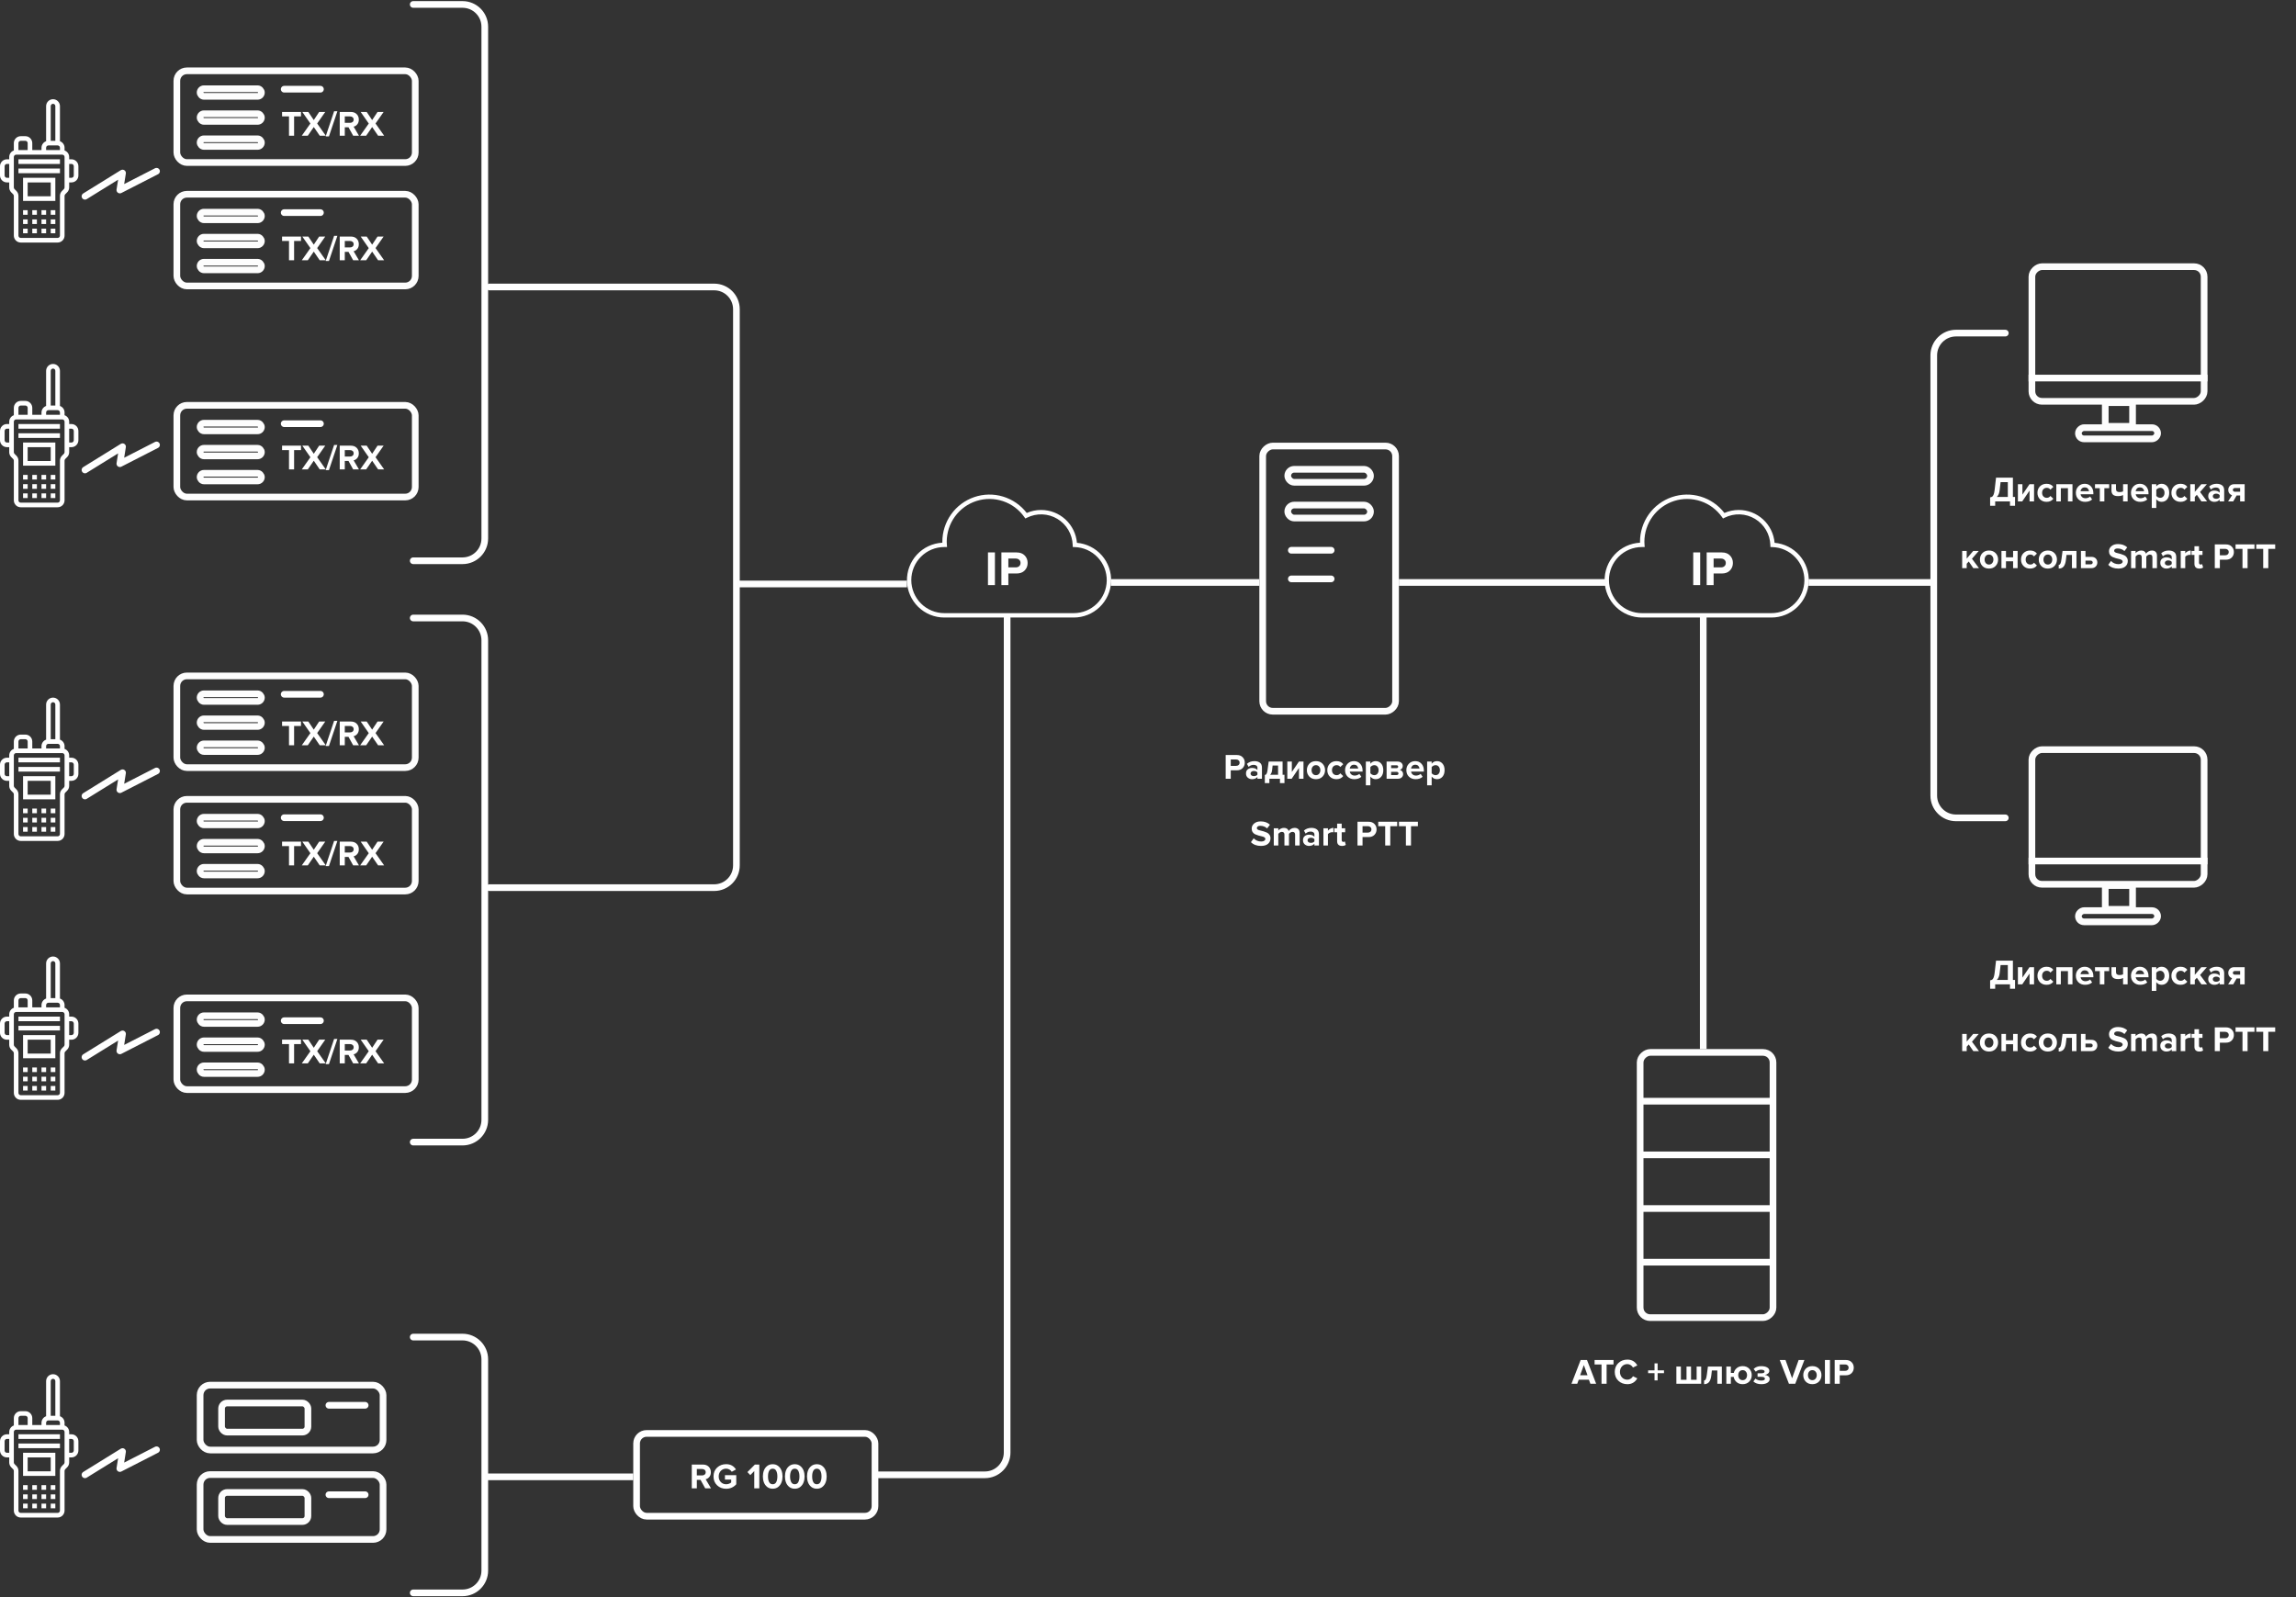 <svg width="1032" height="718" viewBox="0 0 1032 718" fill="none" xmlns="http://www.w3.org/2000/svg">
<rect x="0" y="0" width="1032" height="718" fill="#333333" stroke="none"/>
<path d="M8.291 71.606H26.945V73.685H8.291V71.606ZM8.291 77.842H26.945V75.763H8.291V77.842ZM10.364 79.921H24.873V90.314H10.364L10.364 79.921ZM12.436 88.235H22.8V81.999H12.436V88.235ZM22.8 104.864H24.873V102.785H22.8V104.864ZM14.509 104.864H16.582V102.785H14.509V104.864ZM18.654 104.864H20.727V102.785H18.654V104.864ZM10.364 104.864H12.436V102.785H10.364V104.864ZM18.654 100.706H20.727V98.628H18.654V100.706ZM22.8 100.706H24.873V98.628H22.8V100.706ZM10.364 100.706H12.436V98.628H10.364V100.706ZM14.509 100.706H16.582V98.628H14.509V100.706ZM18.654 96.549H20.727V94.471H18.654V96.549ZM14.509 96.549H16.582V94.471H14.509V96.549ZM22.8 96.549H24.873V94.471H22.8V96.549ZM10.364 96.549H12.436V94.471H10.364V96.549ZM35.236 74.724V78.881C35.235 79.708 34.907 80.5 34.325 81.085C33.742 81.669 32.951 81.998 32.127 81.999H31.091V84.256C31.092 84.666 31.012 85.072 30.855 85.45C30.699 85.828 30.47 86.172 30.18 86.461L29.322 87.321C29.128 87.516 29.019 87.781 29.018 88.056V105.903C29.017 106.729 28.689 107.522 28.106 108.106C27.524 108.691 26.733 109.02 25.909 109.021H9.327C8.503 109.02 7.713 108.691 7.13 108.106C6.547 107.522 6.219 106.729 6.218 105.903V88.056C6.218 87.781 6.109 87.516 5.914 87.321L5.056 86.461C4.767 86.172 4.537 85.829 4.381 85.45C4.224 85.072 4.144 84.666 4.145 84.257V81.999H3.109C2.285 81.998 1.495 81.669 0.912 81.085C0.329 80.5 0.001 79.708 0 78.881V74.724C0.001 73.897 0.329 73.105 0.912 72.521C1.495 71.936 2.285 71.607 3.109 71.606H4.145V70.567C4.147 69.924 4.348 69.298 4.719 68.774C5.09 68.25 5.614 67.854 6.218 67.64V64.331C6.219 63.505 6.547 62.712 7.13 62.128C7.713 61.543 8.503 61.214 9.327 61.213H11.4C12.224 61.214 13.014 61.543 13.597 62.128C14.18 62.712 14.508 63.505 14.509 64.331V67.449H18.654V66.41C18.657 65.767 18.857 65.141 19.228 64.617C19.599 64.093 20.123 63.697 20.727 63.483V47.703C20.73 46.877 21.059 46.087 21.641 45.504C22.224 44.922 23.014 44.595 23.836 44.595C24.659 44.595 25.448 44.922 26.031 45.504C26.614 46.087 26.943 46.877 26.945 47.703V63.483C27.55 63.697 28.074 64.093 28.445 64.617C28.816 65.141 29.016 65.767 29.018 66.41V67.64C29.622 67.854 30.146 68.25 30.517 68.774C30.889 69.298 31.089 69.924 31.091 70.567V71.606H32.127C32.951 71.607 33.742 71.936 34.325 72.52C34.907 73.105 35.235 73.897 35.236 74.724ZM4.145 79.921V73.685H3.109C2.834 73.685 2.571 73.794 2.376 73.989C2.182 74.184 2.073 74.448 2.073 74.724V78.881C2.073 79.157 2.182 79.421 2.376 79.616C2.571 79.811 2.834 79.92 3.109 79.921L4.145 79.921ZM22.8 47.703V63.292H24.873V47.703C24.873 47.427 24.764 47.163 24.569 46.968C24.375 46.773 24.111 46.663 23.836 46.663C23.561 46.663 23.298 46.773 23.104 46.968C22.909 47.163 22.8 47.427 22.8 47.703ZM20.727 67.449H26.945V66.41C26.945 66.134 26.836 65.87 26.642 65.675C26.448 65.48 26.184 65.371 25.909 65.371H21.764C21.489 65.371 21.225 65.48 21.031 65.675C20.837 65.87 20.727 66.134 20.727 66.41V67.449ZM8.291 64.331V67.449H12.436V64.331C12.436 64.056 12.327 63.791 12.133 63.596C11.938 63.401 11.675 63.292 11.4 63.292H9.327C9.052 63.292 8.789 63.401 8.595 63.596C8.4 63.791 8.291 64.056 8.291 64.331ZM29.018 70.567C29.018 70.291 28.909 70.027 28.715 69.832C28.52 69.637 28.257 69.528 27.982 69.528H7.255C6.98 69.528 6.716 69.637 6.522 69.832C6.327 70.027 6.218 70.291 6.218 70.567V84.256C6.219 84.532 6.328 84.796 6.522 84.991L7.38 85.852C7.669 86.141 7.899 86.484 8.055 86.862C8.212 87.241 8.292 87.647 8.291 88.056V105.903C8.291 106.178 8.4 106.443 8.595 106.638C8.789 106.833 9.052 106.942 9.327 106.942H25.909C26.184 106.942 26.447 106.833 26.642 106.638C26.836 106.443 26.945 106.178 26.945 105.903V88.056C26.944 87.647 27.024 87.241 27.18 86.862C27.337 86.484 27.567 86.141 27.856 85.852L28.715 84.991C28.908 84.796 29.017 84.532 29.018 84.257V70.567ZM33.164 74.724C33.163 74.448 33.054 74.184 32.86 73.989C32.666 73.794 32.402 73.685 32.127 73.685H31.091V79.921H32.127C32.402 79.921 32.666 79.811 32.86 79.616C33.054 79.421 33.163 79.157 33.164 78.881V74.724Z" fill="white"/>
<path d="M8.291 190.606H26.945V192.685H8.291V190.606ZM8.291 196.842H26.945V194.763H8.291V196.842ZM10.364 198.921H24.873V209.314H10.364L10.364 198.921ZM12.436 207.235H22.8V200.999H12.436V207.235ZM22.8 223.864H24.873V221.785H22.8V223.864ZM14.509 223.864H16.582V221.785H14.509V223.864ZM18.654 223.864H20.727V221.785H18.654V223.864ZM10.364 223.864H12.436V221.785H10.364V223.864ZM18.654 219.706H20.727V217.628H18.654V219.706ZM22.8 219.706H24.873V217.628H22.8V219.706ZM10.364 219.706H12.436V217.628H10.364V219.706ZM14.509 219.706H16.582V217.628H14.509V219.706ZM18.654 215.549H20.727V213.471H18.654V215.549ZM14.509 215.549H16.582V213.471H14.509V215.549ZM22.8 215.549H24.873V213.471H22.8V215.549ZM10.364 215.549H12.436V213.471H10.364V215.549ZM35.236 193.724V197.881C35.235 198.708 34.907 199.5 34.325 200.085C33.742 200.669 32.951 200.998 32.127 200.999H31.091V203.256C31.092 203.666 31.012 204.072 30.855 204.45C30.699 204.828 30.47 205.172 30.18 205.461L29.322 206.321C29.128 206.517 29.019 206.781 29.018 207.056V224.903C29.017 225.729 28.689 226.522 28.106 227.106C27.524 227.691 26.733 228.02 25.909 228.021H9.327C8.503 228.02 7.713 227.691 7.13 227.106C6.547 226.522 6.219 225.729 6.218 224.903V207.056C6.218 206.781 6.109 206.516 5.914 206.321L5.056 205.461C4.767 205.172 4.537 204.829 4.381 204.45C4.224 204.072 4.144 203.666 4.145 203.256V200.999H3.109C2.285 200.998 1.495 200.669 0.912 200.085C0.329 199.5 0.001 198.708 0 197.881V193.724C0.001 192.898 0.329 192.105 0.912 191.521C1.495 190.936 2.285 190.607 3.109 190.606H4.145V189.567C4.147 188.924 4.348 188.298 4.719 187.774C5.09 187.25 5.614 186.854 6.218 186.64V183.331C6.219 182.505 6.547 181.712 7.13 181.128C7.713 180.543 8.503 180.214 9.327 180.213H11.4C12.224 180.214 13.014 180.543 13.597 181.128C14.18 181.712 14.508 182.505 14.509 183.331V186.449H18.654V185.41C18.657 184.767 18.857 184.141 19.228 183.617C19.599 183.093 20.123 182.697 20.727 182.483V166.703C20.73 165.877 21.059 165.087 21.641 164.504C22.224 163.922 23.014 163.595 23.836 163.595C24.659 163.595 25.448 163.922 26.031 164.504C26.614 165.087 26.943 165.877 26.945 166.703V182.483C27.55 182.697 28.074 183.093 28.445 183.617C28.816 184.141 29.016 184.767 29.018 185.41V186.64C29.622 186.854 30.146 187.25 30.517 187.774C30.889 188.298 31.089 188.924 31.091 189.567V190.606H32.127C32.951 190.607 33.742 190.936 34.325 191.521C34.907 192.105 35.235 192.897 35.236 193.724ZM4.145 198.921V192.685H3.109C2.834 192.685 2.571 192.794 2.376 192.989C2.182 193.184 2.073 193.448 2.073 193.724V197.881C2.073 198.157 2.182 198.421 2.376 198.616C2.571 198.811 2.834 198.92 3.109 198.92L4.145 198.921ZM22.8 166.703V182.292H24.873V166.703C24.873 166.427 24.764 166.163 24.569 165.968C24.375 165.773 24.111 165.663 23.836 165.663C23.561 165.663 23.298 165.773 23.104 165.968C22.909 166.163 22.8 166.427 22.8 166.703ZM20.727 186.449H26.945V185.41C26.945 185.134 26.836 184.87 26.642 184.675C26.448 184.48 26.184 184.371 25.909 184.37H21.764C21.489 184.371 21.225 184.48 21.031 184.675C20.837 184.87 20.727 185.134 20.727 185.41V186.449ZM8.291 183.331V186.449H12.436V183.331C12.436 183.056 12.327 182.791 12.133 182.596C11.938 182.402 11.675 182.292 11.4 182.292H9.327C9.052 182.292 8.789 182.402 8.595 182.596C8.4 182.791 8.291 183.056 8.291 183.331ZM29.018 189.567C29.018 189.291 28.909 189.027 28.715 188.832C28.52 188.637 28.257 188.528 27.982 188.528H7.255C6.98 188.528 6.716 188.637 6.522 188.832C6.327 189.027 6.218 189.291 6.218 189.567V203.256C6.219 203.532 6.328 203.796 6.522 203.991L7.38 204.852C7.669 205.141 7.899 205.484 8.055 205.863C8.212 206.241 8.292 206.647 8.291 207.056V224.903C8.291 225.178 8.4 225.443 8.595 225.638C8.789 225.833 9.052 225.942 9.327 225.942H25.909C26.184 225.942 26.447 225.833 26.642 225.638C26.836 225.443 26.945 225.178 26.945 224.903V207.056C26.944 206.647 27.024 206.241 27.18 205.862C27.337 205.484 27.567 205.141 27.856 204.852L28.715 203.991C28.908 203.796 29.017 203.532 29.018 203.256V189.567ZM33.164 193.724C33.163 193.448 33.054 193.184 32.86 192.989C32.666 192.794 32.402 192.685 32.127 192.685H31.091V198.921H32.127C32.402 198.921 32.666 198.811 32.86 198.616C33.054 198.421 33.163 198.157 33.164 197.881V193.724Z" fill="white"/>
<path d="M393.987 662.933H442.683C448.206 662.933 452.683 658.456 452.683 652.933V277.791" stroke="#FDFDFD" stroke-width="3" stroke-linecap="round" stroke-linejoin="round"/>
<path d="M482.638 277.579H424.444C420.067 277.579 415.863 275.866 412.728 272.804C409.593 269.742 407.775 265.574 407.661 261.188C407.547 256.802 409.147 252.545 412.119 249.324C415.092 246.104 419.201 244.174 423.573 243.946C423.566 243.813 423.565 243.68 423.565 243.545C423.562 239.113 424.943 234.792 427.515 231.187C430.086 227.583 433.719 224.876 437.904 223.446C442.088 222.016 446.615 221.935 450.847 223.214C455.08 224.494 458.807 227.07 461.505 230.58C463.532 229.69 465.721 229.232 467.933 229.235C471.978 229.222 475.881 230.733 478.867 233.467C481.854 236.202 483.708 239.961 484.06 244.001C488.373 244.367 492.378 246.389 495.238 249.645C498.099 252.901 499.593 257.139 499.41 261.473C499.226 265.808 497.379 269.904 494.253 272.905C491.128 275.906 486.966 277.581 482.638 277.579ZM424.444 245.895C422.496 245.893 420.567 246.276 418.767 247.021C416.967 247.767 415.331 248.861 413.953 250.241C412.576 251.62 411.482 253.259 410.737 255.062C409.991 256.866 409.607 258.799 409.607 260.751C409.607 262.704 409.991 264.637 410.737 266.44C411.482 268.244 412.576 269.882 413.953 271.262C415.331 272.642 416.967 273.736 418.767 274.481C420.567 275.227 422.496 275.61 424.444 275.608H482.638C486.528 275.61 490.262 274.079 493.035 271.344C495.807 268.61 497.396 264.892 497.457 260.993C497.518 257.095 496.046 253.329 493.361 250.509C490.675 247.689 486.99 246.041 483.102 245.921L482.183 245.892L482.15 244.97C482.071 242.587 481.397 240.262 480.188 238.209C478.98 236.155 477.276 234.439 475.234 233.217C473.191 231.995 470.875 231.307 468.498 231.217C466.121 231.126 463.759 231.635 461.63 232.697L460.879 233.07L460.392 232.386C458.033 229.056 454.679 226.565 450.814 225.272C446.949 223.979 442.774 223.952 438.893 225.194C435.012 226.436 431.625 228.884 429.223 232.183C426.821 235.482 425.528 239.461 425.531 243.545C425.531 243.903 425.557 244.255 425.582 244.606L425.669 245.895L424.444 245.895Z" fill="white"/>
<path d="M796.22 277.579H738.025C733.648 277.579 729.444 275.866 726.309 272.804C723.174 269.742 721.356 265.574 721.242 261.188C721.129 256.802 722.729 252.545 725.701 249.324C728.673 246.104 732.783 244.174 737.154 243.946C737.148 243.813 737.146 243.68 737.146 243.545C737.143 239.113 738.524 234.792 741.096 231.187C743.668 227.583 747.301 224.876 751.485 223.446C755.67 222.016 760.196 221.935 764.429 223.214C768.662 224.494 772.389 227.07 775.087 230.58C777.113 229.69 779.302 229.232 781.514 229.235C785.56 229.222 789.462 230.733 792.449 233.467C795.436 236.202 797.289 239.961 797.642 244.001C801.955 244.367 805.96 246.389 808.82 249.645C811.68 252.901 813.175 257.139 812.991 261.473C812.808 265.808 810.96 269.904 807.835 272.905C804.709 275.906 800.548 277.581 796.22 277.579ZM738.025 245.895C736.078 245.893 734.149 246.276 732.349 247.021C730.549 247.767 728.913 248.861 727.535 250.241C726.157 251.62 725.064 253.259 724.318 255.062C723.572 256.866 723.188 258.799 723.188 260.751C723.188 262.704 723.572 264.637 724.318 266.44C725.064 268.244 726.157 269.882 727.535 271.262C728.913 272.642 730.549 273.736 732.349 274.481C734.149 275.227 736.078 275.61 738.025 275.608H796.22C800.109 275.61 803.844 274.079 806.616 271.344C809.389 268.61 810.977 264.892 811.038 260.993C811.099 257.095 809.628 253.329 806.942 250.509C804.256 247.689 800.572 246.041 796.684 245.921L795.765 245.892L795.731 244.97C795.653 242.587 794.978 240.262 793.77 238.209C792.562 236.155 790.858 234.439 788.815 233.217C786.772 231.995 784.456 231.307 782.079 231.217C779.703 231.126 777.341 231.635 775.212 232.697L774.461 233.07L773.974 232.386C771.615 229.056 768.26 226.565 764.395 225.272C760.531 223.979 756.356 223.952 752.474 225.194C748.593 226.436 745.207 228.884 742.805 232.183C740.403 235.482 739.11 239.461 739.113 243.545C739.113 243.903 739.138 244.255 739.164 244.606L739.25 245.895L738.025 245.895Z" fill="white"/>
<path d="M8.291 340.593H26.945V342.671H8.291V340.593ZM8.291 346.828H26.945V344.75H8.291V346.828ZM10.364 348.907H24.873V359.3H10.364L10.364 348.907ZM12.436 357.221H22.8V350.985H12.436V357.221ZM22.8 373.85H24.873V371.771H22.8V373.85ZM14.509 373.85H16.582V371.771H14.509V373.85ZM18.654 373.85H20.727V371.771H18.654V373.85ZM10.364 373.85H12.436V371.771H10.364V373.85ZM18.654 369.693H20.727V367.614H18.654V369.693ZM22.8 369.693H24.873V367.614H22.8V369.693ZM10.364 369.693H12.436V367.614H10.364V369.693ZM14.509 369.693H16.582V367.614H14.509V369.693ZM18.654 365.536H20.727V363.457H18.654V365.536ZM14.509 365.536H16.582V363.457H14.509V365.536ZM22.8 365.536H24.873V363.457H22.8V365.536ZM10.364 365.536H12.436V363.457H10.364V365.536ZM35.236 343.71V347.868C35.235 348.694 34.907 349.487 34.325 350.071C33.742 350.656 32.951 350.984 32.127 350.985H31.091V353.243C31.092 353.652 31.012 354.058 30.855 354.436C30.699 354.815 30.47 355.158 30.18 355.447L29.322 356.308C29.128 356.503 29.019 356.767 29.018 357.042V374.889C29.017 375.716 28.689 376.508 28.106 377.093C27.524 377.677 26.733 378.006 25.909 378.007H9.327C8.503 378.006 7.713 377.677 7.13 377.093C6.547 376.508 6.219 375.716 6.218 374.889V357.042C6.218 356.767 6.109 356.503 5.914 356.308L5.056 355.447C4.767 355.158 4.537 354.815 4.381 354.437C4.224 354.058 4.144 353.652 4.145 353.243V350.986H3.109C2.285 350.985 1.495 350.656 0.912 350.071C0.329 349.487 0.001 348.694 0 347.868V343.71C0.001 342.884 0.329 342.091 0.912 341.507C1.495 340.922 2.285 340.594 3.109 340.593H4.145V339.553C4.147 338.911 4.348 338.284 4.719 337.76C5.09 337.236 5.614 336.84 6.218 336.627V333.318C6.219 332.491 6.547 331.698 7.13 331.114C7.713 330.529 8.503 330.201 9.327 330.2H11.4C12.224 330.201 13.014 330.529 13.597 331.114C14.18 331.698 14.508 332.491 14.509 333.318V336.435H18.654V335.396C18.657 334.753 18.857 334.127 19.228 333.603C19.599 333.079 20.123 332.683 20.727 332.469V316.689C20.73 315.864 21.059 315.073 21.641 314.491C22.224 313.908 23.014 313.581 23.836 313.581C24.659 313.581 25.448 313.908 26.031 314.491C26.614 315.073 26.943 315.864 26.945 316.689V332.469C27.55 332.683 28.074 333.079 28.445 333.603C28.816 334.127 29.016 334.753 29.018 335.396V336.627C29.622 336.84 30.146 337.236 30.517 337.76C30.889 338.284 31.089 338.911 31.091 339.553V340.593H32.127C32.951 340.594 33.742 340.922 34.325 341.507C34.907 342.091 35.235 342.884 35.236 343.71ZM4.145 348.907V342.671H3.109C2.834 342.671 2.571 342.781 2.376 342.976C2.182 343.17 2.073 343.435 2.073 343.71V347.868C2.073 348.143 2.182 348.407 2.376 348.602C2.571 348.797 2.834 348.907 3.109 348.907L4.145 348.907ZM22.8 316.689V332.278H24.873V316.689C24.873 316.413 24.764 316.149 24.569 315.954C24.375 315.759 24.111 315.65 23.836 315.65C23.561 315.65 23.298 315.759 23.104 315.954C22.909 316.149 22.8 316.413 22.8 316.689ZM20.727 336.435H26.945V335.396C26.945 335.12 26.836 334.856 26.642 334.661C26.448 334.466 26.184 334.357 25.909 334.357H21.764C21.489 334.357 21.225 334.466 21.031 334.661C20.837 334.856 20.727 335.12 20.727 335.396V336.435ZM8.291 333.318V336.435H12.436V333.318C12.436 333.042 12.327 332.778 12.133 332.583C11.938 332.388 11.675 332.278 11.4 332.278H9.327C9.052 332.278 8.789 332.388 8.595 332.583C8.4 332.778 8.291 333.042 8.291 333.318ZM29.018 339.553C29.018 339.278 28.909 339.013 28.715 338.819C28.52 338.624 28.257 338.514 27.982 338.514H7.255C6.98 338.514 6.716 338.624 6.522 338.819C6.327 339.013 6.218 339.278 6.218 339.553V353.243C6.219 353.518 6.328 353.782 6.522 353.978L7.38 354.838C7.669 355.127 7.899 355.47 8.055 355.849C8.212 356.227 8.292 356.633 8.291 357.042V374.889C8.291 375.165 8.4 375.429 8.595 375.624C8.789 375.819 9.052 375.928 9.327 375.929H25.909C26.184 375.928 26.447 375.819 26.642 375.624C26.836 375.429 26.945 375.165 26.945 374.889V357.042C26.944 356.633 27.024 356.227 27.18 355.849C27.337 355.47 27.567 355.127 27.856 354.838L28.715 353.978C28.908 353.782 29.017 353.518 29.018 353.243V339.553ZM33.164 343.71C33.163 343.435 33.054 343.17 32.86 342.976C32.666 342.781 32.402 342.671 32.127 342.671H31.091V348.907H32.127C32.402 348.907 32.666 348.797 32.86 348.602C33.054 348.408 33.163 348.143 33.164 347.868V343.71Z" fill="white"/>
<path d="M8.291 456.965H26.945V459.043H8.291V456.965ZM8.291 463.2H26.945V461.122H8.291V463.2ZM10.364 465.279H24.873V475.672H10.364L10.364 465.279ZM12.436 473.593H22.8V467.357H12.436V473.593ZM22.8 490.222H24.873V488.143H22.8V490.222ZM14.509 490.222H16.582V488.143H14.509V490.222ZM18.654 490.222H20.727V488.143H18.654V490.222ZM10.364 490.222H12.436V488.143H10.364V490.222ZM18.654 486.065H20.727V483.986H18.654V486.065ZM22.8 486.065H24.873V483.986H22.8V486.065ZM10.364 486.065H12.436V483.986H10.364V486.065ZM14.509 486.065H16.582V483.986H14.509V486.065ZM18.654 481.908H20.727V479.829H18.654V481.908ZM14.509 481.908H16.582V479.829H14.509V481.908ZM22.8 481.908H24.873V479.829H22.8V481.908ZM10.364 481.908H12.436V479.829H10.364V481.908ZM35.236 460.082V464.24C35.235 465.066 34.907 465.859 34.325 466.443C33.742 467.028 32.951 467.357 32.127 467.358H31.091V469.615C31.092 470.024 31.012 470.43 30.855 470.808C30.699 471.187 30.47 471.53 30.18 471.819L29.322 472.68C29.128 472.875 29.019 473.139 29.018 473.414V491.261C29.017 492.088 28.689 492.88 28.106 493.465C27.524 494.049 26.733 494.378 25.909 494.379H9.327C8.503 494.378 7.713 494.049 7.13 493.465C6.547 492.88 6.219 492.088 6.218 491.261V473.415C6.218 473.139 6.109 472.875 5.914 472.68L5.056 471.819C4.767 471.531 4.537 471.187 4.381 470.809C4.224 470.43 4.144 470.024 4.145 469.615V467.358H3.109C2.285 467.357 1.495 467.028 0.912 466.443C0.329 465.859 0.001 465.066 0 464.24V460.083C0.001 459.256 0.329 458.463 0.912 457.879C1.495 457.294 2.285 456.966 3.109 456.965H4.145V455.925C4.147 455.283 4.348 454.656 4.719 454.132C5.09 453.608 5.614 453.212 6.218 452.999V449.69C6.219 448.863 6.547 448.071 7.13 447.486C7.713 446.902 8.503 446.573 9.327 446.572H11.4C12.224 446.573 13.014 446.902 13.597 447.486C14.18 448.07 14.508 448.863 14.509 449.69V452.807H18.654V451.768C18.657 451.125 18.857 450.499 19.228 449.975C19.599 449.451 20.123 449.055 20.727 448.842V433.061C20.73 432.236 21.059 431.445 21.641 430.863C22.224 430.28 23.014 429.953 23.836 429.953C24.659 429.953 25.448 430.28 26.031 430.863C26.614 431.445 26.943 432.236 26.945 433.061V448.842C27.55 449.055 28.074 449.451 28.445 449.975C28.816 450.499 29.016 451.125 29.018 451.768V452.999C29.622 453.212 30.146 453.608 30.517 454.132C30.889 454.656 31.089 455.283 31.091 455.925V456.965H32.127C32.951 456.966 33.742 457.294 34.325 457.879C34.907 458.463 35.235 459.256 35.236 460.082ZM4.145 465.279V459.043H3.109C2.834 459.043 2.571 459.153 2.376 459.348C2.182 459.543 2.073 459.807 2.073 460.082V464.24C2.073 464.515 2.182 464.78 2.376 464.974C2.571 465.169 2.834 465.279 3.109 465.279L4.145 465.279ZM22.8 433.061V448.65H24.873V433.061C24.873 432.785 24.764 432.521 24.569 432.326C24.375 432.131 24.111 432.022 23.836 432.022C23.561 432.022 23.298 432.131 23.104 432.326C22.909 432.521 22.8 432.785 22.8 433.061ZM20.727 452.807H26.945V451.768C26.945 451.493 26.836 451.228 26.642 451.033C26.448 450.839 26.184 450.729 25.909 450.729H21.764C21.489 450.729 21.225 450.839 21.031 451.033C20.837 451.228 20.727 451.493 20.727 451.768V452.807ZM8.291 449.69V452.807H12.436V449.69C12.436 449.414 12.327 449.15 12.133 448.955C11.938 448.76 11.675 448.65 11.4 448.65H9.327C9.052 448.65 8.789 448.76 8.595 448.955C8.4 449.15 8.291 449.414 8.291 449.69ZM29.018 455.925C29.018 455.65 28.909 455.385 28.715 455.191C28.52 454.996 28.257 454.886 27.982 454.886H7.255C6.98 454.886 6.716 454.996 6.522 455.191C6.327 455.385 6.218 455.65 6.218 455.925V469.615C6.219 469.89 6.328 470.155 6.522 470.35L7.38 471.21C7.669 471.499 7.899 471.843 8.055 472.221C8.212 472.599 8.292 473.005 8.291 473.415V491.261C8.291 491.537 8.4 491.801 8.595 491.996C8.789 492.191 9.052 492.3 9.327 492.301H25.909C26.184 492.3 26.447 492.191 26.642 491.996C26.836 491.801 26.945 491.537 26.945 491.261V473.415C26.944 473.005 27.024 472.599 27.18 472.221C27.337 471.842 27.567 471.499 27.856 471.21L28.715 470.35C28.908 470.154 29.017 469.89 29.018 469.615V455.925ZM33.164 460.082C33.163 459.807 33.054 459.543 32.86 459.348C32.666 459.153 32.402 459.043 32.127 459.043H31.091V465.279H32.127C32.402 465.279 32.666 465.169 32.86 464.975C33.054 464.78 33.163 464.515 33.164 464.24V460.082Z" fill="white"/>
<path d="M8.291 644.72H26.945V646.799H8.291V644.72ZM8.291 650.956H26.945V648.878H8.291V650.956ZM10.364 653.035H24.873V663.428H10.364L10.364 653.035ZM12.436 661.349H22.8V655.113H12.436V661.349ZM22.8 677.978H24.873V675.899H22.8V677.978ZM14.509 677.978H16.582V675.899H14.509V677.978ZM18.654 677.978H20.727V675.899H18.654V677.978ZM10.364 677.978H12.436V675.899H10.364V677.978ZM18.654 673.821H20.727V671.742H18.654V673.821ZM22.8 673.821H24.873V671.742H22.8V673.821ZM10.364 673.821H12.436V671.742H10.364V673.821ZM14.509 673.821H16.582V671.742H14.509V673.821ZM18.654 669.663H20.727V667.585H18.654V669.663ZM14.509 669.663H16.582V667.585H14.509V669.663ZM22.8 669.663H24.873V667.585H22.8V669.663ZM10.364 669.663H12.436V667.585H10.364V669.663ZM35.236 647.838V651.996C35.235 652.822 34.907 653.615 34.325 654.199C33.742 654.784 32.951 655.112 32.127 655.113H31.091V657.371C31.092 657.78 31.012 658.186 30.855 658.564C30.699 658.943 30.47 659.286 30.18 659.575L29.322 660.436C29.128 660.631 29.019 660.895 29.018 661.17V679.017C29.017 679.844 28.689 680.636 28.106 681.221C27.524 681.805 26.733 682.134 25.909 682.135H9.327C8.503 682.134 7.713 681.805 7.13 681.221C6.547 680.636 6.219 679.844 6.218 679.017V661.17C6.218 660.895 6.109 660.631 5.914 660.436L5.056 659.575C4.767 659.286 4.537 658.943 4.381 658.564C4.224 658.186 4.144 657.78 4.145 657.371V655.113H3.109C2.285 655.112 1.495 654.784 0.912 654.199C0.329 653.615 0.001 652.822 0 651.996V647.838C0.001 647.012 0.329 646.219 0.912 645.635C1.495 645.05 2.285 644.722 3.109 644.721H4.145V643.681C4.147 643.039 4.348 642.412 4.719 641.888C5.09 641.364 5.614 640.968 6.218 640.755V637.445C6.219 636.619 6.547 635.826 7.13 635.242C7.713 634.657 8.503 634.329 9.327 634.328H11.4C12.224 634.329 13.014 634.657 13.597 635.242C14.18 635.826 14.508 636.619 14.509 637.445V640.563H18.654V639.524C18.657 638.881 18.857 638.255 19.228 637.731C19.599 637.207 20.123 636.811 20.727 636.597V620.817C20.73 619.992 21.059 619.201 21.641 618.619C22.224 618.036 23.014 617.709 23.836 617.709C24.659 617.709 25.448 618.036 26.031 618.619C26.614 619.201 26.943 619.992 26.945 620.817V636.597C27.55 636.811 28.074 637.207 28.445 637.731C28.816 638.255 29.016 638.881 29.018 639.524V640.755C29.622 640.968 30.146 641.364 30.517 641.888C30.889 642.412 31.089 643.039 31.091 643.681V644.721H32.127C32.951 644.722 33.742 645.05 34.325 645.635C34.907 646.219 35.235 647.012 35.236 647.838ZM4.145 653.035V646.799H3.109C2.834 646.799 2.571 646.909 2.376 647.104C2.182 647.298 2.073 647.563 2.073 647.838V651.996C2.073 652.271 2.182 652.535 2.376 652.73C2.571 652.925 2.834 653.035 3.109 653.035L4.145 653.035ZM22.8 620.817V636.406H24.873V620.817C24.873 620.541 24.764 620.277 24.569 620.082C24.375 619.887 24.111 619.777 23.836 619.777C23.561 619.777 23.298 619.887 23.104 620.082C22.909 620.277 22.8 620.541 22.8 620.817ZM20.727 640.563H26.945V639.524C26.945 639.248 26.836 638.984 26.642 638.789C26.448 638.594 26.184 638.485 25.909 638.485H21.764C21.489 638.485 21.225 638.594 21.031 638.789C20.837 638.984 20.727 639.248 20.727 639.524V640.563ZM8.291 637.445V640.563H12.436V637.445C12.436 637.17 12.327 636.906 12.133 636.711C11.938 636.516 11.675 636.406 11.4 636.406H9.327C9.052 636.406 8.789 636.516 8.595 636.711C8.4 636.906 8.291 637.17 8.291 637.445ZM29.018 643.681C29.018 643.406 28.909 643.141 28.715 642.946C28.52 642.752 28.257 642.642 27.982 642.642H7.255C6.98 642.642 6.716 642.752 6.522 642.946C6.327 643.141 6.218 643.406 6.218 643.681V657.371C6.219 657.646 6.328 657.91 6.522 658.105L7.38 658.966C7.669 659.255 7.899 659.598 8.055 659.977C8.212 660.355 8.292 660.761 8.291 661.17V679.017C8.291 679.293 8.4 679.557 8.595 679.752C8.789 679.947 9.052 680.056 9.327 680.056H25.909C26.184 680.056 26.447 679.947 26.642 679.752C26.836 679.557 26.945 679.293 26.945 679.017V661.17C26.944 660.761 27.024 660.355 27.18 659.977C27.337 659.598 27.567 659.255 27.856 658.966L28.715 658.105C28.908 657.91 29.017 657.646 29.018 657.371V643.681ZM33.164 647.838C33.163 647.563 33.054 647.298 32.86 647.104C32.666 646.909 32.402 646.799 32.127 646.799H31.091V653.035H32.127C32.402 653.035 32.666 652.925 32.86 652.73C33.054 652.536 33.163 652.271 33.164 651.996V647.838Z" fill="white"/>
<rect x="79.492" y="448.554" width="107.155" height="41.223" rx="4.5" stroke="#FDFDFD" stroke-width="3"/>
<rect x="89.945" y="456.595" width="27.554" height="3.432" rx="1.716" stroke="#FDFDFD" stroke-width="3"/>
<rect x="89.945" y="467.852" width="27.554" height="3.432" rx="1.716" stroke="#FDFDFD" stroke-width="3"/>
<rect x="89.945" y="479.108" width="27.554" height="3.432" rx="1.716" stroke="#FDFDFD" stroke-width="3"/>
<rect x="89.945" y="622.621" width="82.23" height="29.162" rx="4.5" stroke="#FDFDFD" stroke-width="3"/>
<rect x="99.593" y="630.662" width="38.811" height="13.081" rx="2.5" stroke="#FDFDFD" stroke-width="3"/>
<line x1="147.837" y1="631.683" x2="164.134" y2="631.683" stroke="white" stroke-width="3" stroke-linecap="round"/>
<rect x="89.945" y="662.824" width="82.23" height="29.162" rx="4.5" stroke="#FDFDFD" stroke-width="3"/>
<rect x="99.593" y="670.864" width="38.811" height="13.081" rx="2.5" stroke="#FDFDFD" stroke-width="3"/>
<line x1="147.837" y1="671.886" x2="164.134" y2="671.886" stroke="white" stroke-width="3" stroke-linecap="round"/>
<path d="M38.193 88.229L55.078 77.777L53.872 85.415L70.356 76.973" stroke="white" stroke-width="3" stroke-linecap="round" stroke-linejoin="round"/>
<path d="M38.193 211.25L55.078 200.797L53.872 208.436L70.356 199.993" stroke="white" stroke-width="3" stroke-linecap="round" stroke-linejoin="round"/>
<path d="M38.193 357.804L55.078 347.351L53.872 354.989L70.356 346.547" stroke="white" stroke-width="3" stroke-linecap="round" stroke-linejoin="round"/>
<path d="M38.193 475.196L55.078 464.744L53.872 472.382L70.356 463.939" stroke="white" stroke-width="3" stroke-linecap="round" stroke-linejoin="round"/>
<path d="M38.193 662.933L55.078 652.48L53.872 660.118L70.356 651.676" stroke="white" stroke-width="3" stroke-linecap="round" stroke-linejoin="round"/>
<line x1="127.737" y1="458.811" x2="144.034" y2="458.811" stroke="white" stroke-width="3" stroke-linecap="round"/>
<rect x="79.492" y="359.304" width="107.155" height="41.223" rx="4.5" stroke="#FDFDFD" stroke-width="3"/>
<rect x="89.945" y="367.345" width="27.554" height="3.432" rx="1.716" stroke="#FDFDFD" stroke-width="3"/>
<rect x="89.945" y="378.602" width="27.554" height="3.432" rx="1.716" stroke="#FDFDFD" stroke-width="3"/>
<rect x="89.945" y="389.858" width="27.554" height="3.432" rx="1.716" stroke="#FDFDFD" stroke-width="3"/>
<line x1="127.735" y1="367.561" x2="144.032" y2="367.561" stroke="white" stroke-width="3" stroke-linecap="round"/>
<rect x="79.492" y="303.824" width="107.155" height="41.223" rx="4.5" stroke="#FDFDFD" stroke-width="3"/>
<rect x="89.945" y="311.864" width="27.554" height="3.432" rx="1.716" stroke="#FDFDFD" stroke-width="3"/>
<rect x="89.945" y="323.121" width="27.554" height="3.432" rx="1.716" stroke="#FDFDFD" stroke-width="3"/>
<rect x="89.945" y="334.379" width="27.554" height="3.432" rx="1.716" stroke="#FDFDFD" stroke-width="3"/>
<line x1="127.735" y1="312.081" x2="144.032" y2="312.081" stroke="white" stroke-width="3" stroke-linecap="round"/>
<rect x="567.555" y="319.709" width="119.216" height="59.716" rx="4.5" transform="rotate(-90 567.555 319.709)" stroke="#FDFDFD" stroke-width="3"/>
<rect x="616.015" y="232.871" width="37.203" height="5.845" rx="2.922" transform="rotate(180 616.015 232.871)" stroke="#FDFDFD" stroke-width="3"/>
<rect x="616.015" y="216.791" width="37.203" height="5.845" rx="2.922" transform="rotate(180 616.015 216.791)" stroke="#FDFDFD" stroke-width="3"/>
<line x1="580.42" y1="247.345" x2="598.326" y2="247.345" stroke="white" stroke-width="3" stroke-linecap="round"/>
<line x1="580.42" y1="260.209" x2="598.326" y2="260.209" stroke="white" stroke-width="3" stroke-linecap="round"/>
<rect x="737.21" y="592.284" width="119.216" height="59.716" rx="4.5" transform="rotate(-90 737.21 592.284)" stroke="#FDFDFD" stroke-width="3"/>
<rect x="79.492" y="182.196" width="107.155" height="41.223" rx="4.5" stroke="#FDFDFD" stroke-width="3"/>
<rect x="89.945" y="190.236" width="27.554" height="3.432" rx="1.716" stroke="#FDFDFD" stroke-width="3"/>
<rect x="89.945" y="201.493" width="27.554" height="3.432" rx="1.716" stroke="#FDFDFD" stroke-width="3"/>
<rect x="89.945" y="212.75" width="27.554" height="3.432" rx="1.716" stroke="#FDFDFD" stroke-width="3"/>
<line x1="127.735" y1="190.453" x2="144.032" y2="190.453" stroke="white" stroke-width="3" stroke-linecap="round"/>
<rect x="79.492" y="87.317" width="107.155" height="41.223" rx="4.5" stroke="#FDFDFD" stroke-width="3"/>
<rect x="89.945" y="95.358" width="27.554" height="3.432" rx="1.716" stroke="#FDFDFD" stroke-width="3"/>
<rect x="89.945" y="106.614" width="27.554" height="3.432" rx="1.716" stroke="#FDFDFD" stroke-width="3"/>
<rect x="89.945" y="117.871" width="27.554" height="3.432" rx="1.716" stroke="#FDFDFD" stroke-width="3"/>
<line x1="127.735" y1="95.574" x2="144.032" y2="95.574" stroke="white" stroke-width="3" stroke-linecap="round"/>
<rect x="79.492" y="31.838" width="107.155" height="41.223" rx="4.5" stroke="#FDFDFD" stroke-width="3"/>
<rect x="89.945" y="39.879" width="27.554" height="3.432" rx="1.716" stroke="#FDFDFD" stroke-width="3"/>
<rect x="89.945" y="51.136" width="27.554" height="3.432" rx="1.716" stroke="#FDFDFD" stroke-width="3"/>
<rect x="89.945" y="62.392" width="27.554" height="3.432" rx="1.716" stroke="#FDFDFD" stroke-width="3"/>
<line x1="127.735" y1="40.095" x2="144.032" y2="40.095" stroke="white" stroke-width="3" stroke-linecap="round"/>
<path d="M185.737 2H207.899C213.422 2 217.899 6.477 217.899 12V242.061C217.899 247.584 213.422 252.061 207.899 252.061H185.737" stroke="white" stroke-width="3" stroke-linecap="round" stroke-linejoin="round"/>
<path d="M901.344 367.629L879.182 367.629C873.659 367.629 869.182 363.152 869.182 357.629L869.182 159.73C869.182 154.207 873.659 149.73 879.182 149.73L901.344 149.73" stroke="white" stroke-width="3" stroke-linecap="round" stroke-linejoin="round"/>
<path d="M220 129H321C326.523 129 331 133.477 331 139V389C331 394.523 326.523 399 321 399H220" stroke="white" stroke-width="3" stroke-linecap="round" stroke-linejoin="round"/>
<path d="M185.737 277.791H207.899C213.422 277.791 217.899 282.268 217.899 287.791V503.379C217.899 508.902 213.422 513.379 207.899 513.379H185.737" stroke="white" stroke-width="3" stroke-linecap="round" stroke-linejoin="round"/>
<path d="M185.737 601.02H207.899C213.422 601.02 217.899 605.497 217.899 611.02V705.999C217.899 711.522 213.422 715.999 207.899 715.999H185.737" stroke="white" stroke-width="3" stroke-linecap="round" stroke-linejoin="round"/>
<line x1="331.271" y1="262.5" x2="407.657" y2="262.5" stroke="#FDFDFD" stroke-width="3"/>
<line x1="217.898" y1="663.845" x2="284.634" y2="663.845" stroke="#FDFDFD" stroke-width="3"/>
<line x1="812.898" y1="261.817" x2="869.182" y2="261.817" stroke="#FDFDFD" stroke-width="3"/>
<line x1="628.771" y1="261.817" x2="722.041" y2="261.817" stroke="#FDFDFD" stroke-width="3"/>
<line x1="499.318" y1="261.817" x2="566.055" y2="261.817" stroke="#FDFDFD" stroke-width="3"/>
<line x1="765.568" y1="471.567" x2="765.568" y2="276.182" stroke="#FDFDFD" stroke-width="3"/>
<line x1="738.121" y1="494.993" x2="796.013" y2="494.993" stroke="white" stroke-width="3"/>
<line x1="738.121" y1="519.114" x2="796.013" y2="519.114" stroke="white" stroke-width="3"/>
<line x1="738.121" y1="543.236" x2="796.013" y2="543.236" stroke="white" stroke-width="3"/>
<line x1="738.121" y1="567.358" x2="796.013" y2="567.358" stroke="white" stroke-width="3"/>
<rect x="913.297" y="397.487" width="60.52" height="77.405" rx="4.5" transform="rotate(-90 913.297 397.487)" stroke="#FDFDFD" stroke-width="3"/>
<rect x="934.202" y="414.372" width="5.041" height="35.595" rx="2.52" transform="rotate(-90 934.202 414.372)" stroke="#FDFDFD" stroke-width="3"/>
<rect x="946.263" y="408.744" width="10.669" height="12.277" transform="rotate(-90 946.263 408.744)" stroke="#FDFDFD" stroke-width="3"/>
<line x1="911.797" y1="387.034" x2="992.202" y2="387.034" stroke="white" stroke-width="3"/>
<rect x="913.297" y="180.393" width="60.52" height="77.405" rx="4.5" transform="rotate(-90 913.297 180.393)" stroke="#FDFDFD" stroke-width="3"/>
<rect x="934.202" y="197.277" width="5.041" height="35.595" rx="2.52" transform="rotate(-90 934.202 197.277)" stroke="#FDFDFD" stroke-width="3"/>
<rect x="946.263" y="191.649" width="10.669" height="12.277" transform="rotate(-90 946.263 191.649)" stroke="#FDFDFD" stroke-width="3"/>
<line x1="911.797" y1="169.939" x2="992.202" y2="169.939" stroke="white" stroke-width="3"/>
<path d="M447.193 263H444.069V248.326H447.193V263ZM453.23 263H450.106V248.326H456.97C458.51 248.326 459.713 248.781 460.578 249.69C461.458 250.585 461.898 251.707 461.898 253.056C461.898 254.391 461.458 255.513 460.578 256.422C459.698 257.331 458.496 257.786 456.97 257.786H453.23V263ZM456.552 255.036C457.183 255.036 457.696 254.86 458.092 254.508C458.503 254.141 458.708 253.657 458.708 253.056C458.708 252.455 458.503 251.978 458.092 251.626C457.696 251.259 457.183 251.076 456.552 251.076H453.23V255.036H456.552Z" fill="white"/>
<path d="M553.192 350.054H550.92V339.382H555.912C557.032 339.382 557.907 339.712 558.536 340.374C559.176 341.024 559.496 341.84 559.496 342.822C559.496 343.792 559.176 344.608 558.536 345.27C557.896 345.931 557.021 346.262 555.912 346.262H553.192V350.054ZM555.608 344.262C556.067 344.262 556.44 344.134 556.728 343.878C557.027 343.611 557.176 343.259 557.176 342.822C557.176 342.384 557.027 342.038 556.728 341.782C556.44 341.515 556.067 341.382 555.608 341.382H553.192V344.262H555.608ZM567.216 350.054H565.184V349.254C564.629 349.915 563.813 350.246 562.736 350.246C562.042 350.246 561.418 350.022 560.864 349.574C560.32 349.115 560.048 348.486 560.048 347.686C560.048 346.854 560.314 346.23 560.848 345.814C561.392 345.398 562.021 345.19 562.736 345.19C563.834 345.19 564.65 345.504 565.184 346.134V345.094C565.184 344.699 565.029 344.384 564.72 344.15C564.41 343.915 564 343.798 563.488 343.798C562.645 343.798 561.893 344.102 561.232 344.71L560.464 343.35C561.381 342.539 562.506 342.134 563.84 342.134C564.832 342.134 565.642 342.363 566.272 342.822C566.901 343.28 567.216 344.027 567.216 345.062V350.054ZM563.552 348.87C564.309 348.87 564.853 348.646 565.184 348.198V347.238C564.853 346.79 564.309 346.566 563.552 346.566C563.136 346.566 562.789 346.672 562.512 346.886C562.234 347.088 562.096 347.371 562.096 347.734C562.096 348.086 562.234 348.363 562.512 348.566C562.789 348.768 563.136 348.87 563.552 348.87ZM568.511 352.022V348.358C568.746 348.315 568.927 348.24 569.055 348.134C569.194 348.016 569.322 347.798 569.439 347.478C569.567 347.147 569.669 346.678 569.743 346.07L570.239 342.326H576.495V348.278H577.343V352.022H575.311V350.054H570.559V352.022H568.511ZM572.015 344.102L571.775 346.198C571.669 347.126 571.37 347.819 570.879 348.278H574.463V344.102H572.015ZM580.574 350.054H578.622V342.326H580.654V346.998L583.838 342.326H585.886V350.054H583.854V345.206L580.574 350.054ZM594.463 349.078C593.716 349.856 592.724 350.246 591.487 350.246C590.25 350.246 589.258 349.856 588.511 349.078C587.775 348.288 587.407 347.323 587.407 346.182C587.407 345.04 587.775 344.08 588.511 343.302C589.258 342.523 590.25 342.134 591.487 342.134C592.724 342.134 593.716 342.523 594.463 343.302C595.21 344.08 595.583 345.04 595.583 346.182C595.583 347.323 595.21 348.288 594.463 349.078ZM590.047 347.798C590.399 348.224 590.879 348.438 591.487 348.438C592.095 348.438 592.575 348.224 592.927 347.798C593.29 347.36 593.471 346.822 593.471 346.182C593.471 345.552 593.29 345.024 592.927 344.598C592.575 344.16 592.095 343.942 591.487 343.942C590.879 343.942 590.399 344.16 590.047 344.598C589.695 345.024 589.519 345.552 589.519 346.182C589.519 346.822 589.695 347.36 590.047 347.798ZM600.691 350.246C599.496 350.246 598.515 349.867 597.747 349.11C596.979 348.352 596.595 347.376 596.595 346.182C596.595 344.998 596.979 344.027 597.747 343.27C598.515 342.512 599.496 342.134 600.691 342.134C602.056 342.134 603.075 342.598 603.747 343.526L602.419 344.774C602.045 344.219 601.501 343.942 600.787 343.942C600.168 343.942 599.661 344.15 599.267 344.566C598.883 344.971 598.691 345.51 598.691 346.182C598.691 346.854 598.883 347.398 599.267 347.814C599.661 348.23 600.168 348.438 600.787 348.438C601.48 348.438 602.024 348.16 602.419 347.606L603.747 348.838C603.075 349.776 602.056 350.246 600.691 350.246ZM608.707 350.246C607.512 350.246 606.526 349.872 605.747 349.126C604.968 348.379 604.579 347.398 604.579 346.182C604.579 345.04 604.952 344.08 605.699 343.302C606.456 342.523 607.416 342.134 608.579 342.134C609.731 342.134 610.664 342.528 611.379 343.318C612.094 344.096 612.451 345.12 612.451 346.39V346.838H606.707C606.771 347.35 607 347.776 607.395 348.118C607.79 348.459 608.302 348.63 608.931 348.63C609.272 348.63 609.64 348.56 610.035 348.422C610.44 348.283 610.76 348.096 610.995 347.862L611.891 349.174C611.112 349.888 610.051 350.246 608.707 350.246ZM610.483 345.462C610.451 345.024 610.275 344.63 609.955 344.278C609.646 343.926 609.187 343.75 608.579 343.75C608.003 343.75 607.555 343.926 607.235 344.278C606.915 344.619 606.728 345.014 606.675 345.462H610.483ZM618.335 350.246C617.364 350.246 616.569 349.851 615.951 349.062V352.998H613.919V342.326H615.951V343.302C616.559 342.523 617.353 342.134 618.335 342.134C619.348 342.134 620.169 342.496 620.799 343.222C621.439 343.936 621.759 344.923 621.759 346.182C621.759 347.44 621.439 348.432 620.799 349.158C620.169 349.883 619.348 350.246 618.335 350.246ZM617.695 348.438C618.281 348.438 618.751 348.23 619.103 347.814C619.465 347.398 619.647 346.854 619.647 346.182C619.647 345.52 619.465 344.982 619.103 344.566C618.751 344.15 618.281 343.942 617.695 343.942C617.364 343.942 617.033 344.027 616.703 344.198C616.372 344.368 616.121 344.576 615.951 344.822V347.558C616.121 347.803 616.372 348.011 616.703 348.182C617.044 348.352 617.375 348.438 617.695 348.438ZM628.287 350.054H623.247V342.326H628.143C628.89 342.326 629.471 342.518 629.887 342.902C630.303 343.286 630.511 343.755 630.511 344.31C630.511 344.758 630.388 345.136 630.143 345.446C629.898 345.755 629.583 345.963 629.199 346.07C629.626 346.166 629.978 346.39 630.255 346.742C630.532 347.094 630.671 347.499 630.671 347.958C630.671 348.566 630.458 349.067 630.031 349.462C629.615 349.856 629.034 350.054 628.287 350.054ZM627.791 348.39C628.036 348.39 628.228 348.326 628.367 348.198C628.516 348.07 628.591 347.894 628.591 347.67C628.591 347.467 628.516 347.296 628.367 347.158C628.228 347.019 628.036 346.95 627.791 346.95H625.279V348.39H627.791ZM627.727 345.286C627.94 345.286 628.111 345.227 628.239 345.11C628.378 344.982 628.447 344.827 628.447 344.646C628.447 344.454 628.383 344.299 628.255 344.182C628.127 344.054 627.951 343.99 627.727 343.99H625.279V345.286H627.727ZM636.254 350.246C635.059 350.246 634.073 349.872 633.294 349.126C632.515 348.379 632.126 347.398 632.126 346.182C632.126 345.04 632.499 344.08 633.246 343.302C634.003 342.523 634.963 342.134 636.126 342.134C637.278 342.134 638.211 342.528 638.926 343.318C639.641 344.096 639.998 345.12 639.998 346.39V346.838H634.254C634.318 347.35 634.547 347.776 634.942 348.118C635.337 348.459 635.849 348.63 636.478 348.63C636.819 348.63 637.187 348.56 637.582 348.422C637.987 348.283 638.307 348.096 638.542 347.862L639.438 349.174C638.659 349.888 637.598 350.246 636.254 350.246ZM638.03 345.462C637.998 345.024 637.822 344.63 637.502 344.278C637.193 343.926 636.734 343.75 636.126 343.75C635.55 343.75 635.102 343.926 634.782 344.278C634.462 344.619 634.275 345.014 634.222 345.462H638.03ZM645.882 350.246C644.911 350.246 644.116 349.851 643.498 349.062V352.998H641.466V342.326H643.498V343.302C644.106 342.523 644.9 342.134 645.882 342.134C646.895 342.134 647.716 342.496 648.346 343.222C648.986 343.936 649.306 344.923 649.306 346.182C649.306 347.44 648.986 348.432 648.346 349.158C647.716 349.883 646.895 350.246 645.882 350.246ZM645.242 348.438C645.828 348.438 646.298 348.23 646.65 347.814C647.012 347.398 647.194 346.854 647.194 346.182C647.194 345.52 647.012 344.982 646.65 344.566C646.298 344.15 645.828 343.942 645.242 343.942C644.911 343.942 644.58 344.027 644.25 344.198C643.919 344.368 643.668 344.576 643.498 344.822V347.558C643.668 347.803 643.919 348.011 644.25 348.182C644.591 348.352 644.922 348.438 645.242 348.438ZM566.782 380.246C564.884 380.246 563.38 379.68 562.27 378.55L563.502 376.822C564.42 377.782 565.55 378.262 566.894 378.262C567.481 378.262 567.934 378.15 568.254 377.926C568.585 377.691 568.75 377.408 568.75 377.078C568.75 376.79 568.596 376.55 568.286 376.358C567.988 376.166 567.609 376.027 567.15 375.942C566.702 375.856 566.212 375.734 565.678 375.574C565.145 375.414 564.649 375.232 564.19 375.03C563.742 374.827 563.364 374.507 563.054 374.07C562.756 373.632 562.606 373.099 562.606 372.47C562.606 371.552 562.974 370.784 563.71 370.166C564.446 369.536 565.428 369.222 566.654 369.222C568.35 369.222 569.737 369.718 570.814 370.71L569.55 372.374C568.708 371.595 567.673 371.206 566.446 371.206C565.966 371.206 565.593 371.302 565.326 371.494C565.06 371.686 564.926 371.947 564.926 372.278C564.926 372.534 565.076 372.752 565.374 372.934C565.684 373.104 566.062 373.232 566.51 373.318C566.969 373.403 567.46 373.531 567.982 373.702C568.516 373.862 569.006 374.048 569.454 374.262C569.913 374.464 570.292 374.79 570.59 375.238C570.9 375.675 571.054 376.203 571.054 376.822C571.054 377.846 570.686 378.672 569.95 379.302C569.225 379.931 568.169 380.246 566.782 380.246ZM584.168 380.054H582.12V375.174C582.12 374.352 581.736 373.942 580.968 373.942C580.637 373.942 580.328 374.032 580.04 374.214C579.763 374.395 579.539 374.603 579.368 374.838V380.054H577.32V375.174C577.32 374.352 576.936 373.942 576.168 373.942C575.848 373.942 575.544 374.032 575.256 374.214C574.968 374.395 574.739 374.608 574.568 374.854V380.054H572.536V372.326H574.568V373.334C574.76 373.056 575.096 372.79 575.576 372.534C576.056 372.267 576.563 372.134 577.096 372.134C578.216 372.134 578.931 372.603 579.24 373.542C579.485 373.158 579.848 372.827 580.328 372.55C580.819 372.272 581.341 372.134 581.896 372.134C582.621 372.134 583.181 372.331 583.576 372.726C583.971 373.11 584.168 373.691 584.168 374.47V380.054ZM592.833 380.054H590.801V379.254C590.246 379.915 589.43 380.246 588.353 380.246C587.66 380.246 587.036 380.022 586.481 379.574C585.937 379.115 585.665 378.486 585.665 377.686C585.665 376.854 585.932 376.23 586.465 375.814C587.009 375.398 587.638 375.19 588.353 375.19C589.452 375.19 590.268 375.504 590.801 376.134V375.094C590.801 374.699 590.646 374.384 590.337 374.15C590.028 373.915 589.617 373.798 589.105 373.798C588.262 373.798 587.51 374.102 586.849 374.71L586.081 373.35C586.998 372.539 588.124 372.134 589.457 372.134C590.449 372.134 591.26 372.363 591.889 372.822C592.518 373.28 592.833 374.027 592.833 375.062V380.054ZM589.169 378.87C589.926 378.87 590.47 378.646 590.801 378.198V377.238C590.47 376.79 589.926 376.566 589.169 376.566C588.753 376.566 588.406 376.672 588.129 376.886C587.852 377.088 587.713 377.371 587.713 377.734C587.713 378.086 587.852 378.363 588.129 378.566C588.406 378.768 588.753 378.87 589.169 378.87ZM596.88 380.054H594.848V372.326H596.88V373.382C597.168 373.019 597.536 372.72 597.984 372.486C598.432 372.251 598.886 372.134 599.344 372.134V374.118C599.206 374.086 599.019 374.07 598.784 374.07C598.443 374.07 598.08 374.155 597.696 374.326C597.312 374.496 597.04 374.704 596.88 374.95V380.054ZM603.206 380.246C602.491 380.246 601.947 380.064 601.574 379.702C601.201 379.339 601.014 378.816 601.014 378.134V374.102H599.734V372.326H601.014V370.214H603.062V372.326H604.63V374.102H603.062V377.59C603.062 377.835 603.126 378.038 603.254 378.198C603.382 378.358 603.553 378.438 603.766 378.438C604.086 378.438 604.321 378.363 604.47 378.214L604.902 379.75C604.529 380.08 603.963 380.246 603.206 380.246ZM612.434 380.054H610.162V369.382H615.154C616.274 369.382 617.149 369.712 617.778 370.374C618.418 371.024 618.738 371.84 618.738 372.822C618.738 373.792 618.418 374.608 617.778 375.27C617.138 375.931 616.263 376.262 615.154 376.262H612.434V380.054ZM614.85 374.262C615.309 374.262 615.682 374.134 615.97 373.878C616.269 373.611 616.418 373.259 616.418 372.822C616.418 372.384 616.269 372.038 615.97 371.782C615.682 371.515 615.309 371.382 614.85 371.382H612.434V374.262H614.85ZM624.898 380.054H622.61V371.382H619.49V369.382H628.002V371.382H624.898V380.054ZM634.211 380.054H631.923V371.382H628.803V369.382H637.315V371.382H634.211V380.054Z" fill="white"/>
<path d="M132.191 61H129.903V52.328H126.783V50.328H135.295V52.328H132.191V61ZM146.431 61H143.711L141.039 57.096L138.351 61H135.647L139.519 55.528L135.887 50.328H138.591L141.039 53.976L143.455 50.328H146.191L142.559 55.512L146.431 61ZM147.855 61.32H146.383L150.175 50.008H151.647L147.855 61.32ZM161.344 61H158.736L156.64 57.208H154.976V61H152.704V50.328H157.696C158.795 50.328 159.664 50.648 160.304 51.288C160.955 51.928 161.28 52.755 161.28 53.768C161.28 54.643 161.051 55.352 160.592 55.896C160.144 56.44 159.595 56.787 158.944 56.936L161.344 61ZM157.36 55.208C157.83 55.208 158.214 55.08 158.512 54.824C158.811 54.557 158.96 54.205 158.96 53.768C158.96 53.331 158.811 52.984 158.512 52.728C158.214 52.461 157.83 52.328 157.36 52.328H154.976V55.208H157.36ZM172.666 61H169.946L167.274 57.096L164.586 61H161.882L165.754 55.528L162.122 50.328H164.826L167.274 53.976L169.69 50.328H172.426L168.794 55.512L172.666 61Z" fill="white"/>
<path d="M132.191 117H129.903V108.328H126.783V106.328H135.295V108.328H132.191V117ZM146.431 117H143.711L141.039 113.096L138.351 117H135.647L139.519 111.528L135.887 106.328H138.591L141.039 109.976L143.455 106.328H146.191L142.559 111.512L146.431 117ZM147.855 117.32H146.383L150.175 106.008H151.647L147.855 117.32ZM161.344 117H158.736L156.64 113.208H154.976V117H152.704V106.328H157.696C158.795 106.328 159.664 106.648 160.304 107.288C160.955 107.928 161.28 108.755 161.28 109.768C161.28 110.643 161.051 111.352 160.592 111.896C160.144 112.44 159.595 112.787 158.944 112.936L161.344 117ZM157.36 111.208C157.83 111.208 158.214 111.08 158.512 110.824C158.811 110.557 158.96 110.205 158.96 109.768C158.96 109.331 158.811 108.984 158.512 108.728C158.214 108.461 157.83 108.328 157.36 108.328H154.976V111.208H157.36ZM172.666 117H169.946L167.274 113.096L164.586 117H161.882L165.754 111.528L162.122 106.328H164.826L167.274 109.976L169.69 106.328H172.426L168.794 111.512L172.666 117Z" fill="white"/>
<path d="M132.191 211H129.903V202.328H126.783V200.328H135.295V202.328H132.191V211ZM146.431 211H143.711L141.039 207.096L138.351 211H135.647L139.519 205.528L135.887 200.328H138.591L141.039 203.976L143.455 200.328H146.191L142.559 205.512L146.431 211ZM147.855 211.32H146.383L150.175 200.008H151.647L147.855 211.32ZM161.344 211H158.736L156.64 207.208H154.976V211H152.704V200.328H157.696C158.795 200.328 159.664 200.648 160.304 201.288C160.955 201.928 161.28 202.755 161.28 203.768C161.28 204.643 161.051 205.352 160.592 205.896C160.144 206.44 159.595 206.787 158.944 206.936L161.344 211ZM157.36 205.208C157.83 205.208 158.214 205.08 158.512 204.824C158.811 204.557 158.96 204.205 158.96 203.768C158.96 203.331 158.811 202.984 158.512 202.728C158.214 202.461 157.83 202.328 157.36 202.328H154.976V205.208H157.36ZM172.666 211H169.946L167.274 207.096L164.586 211H161.882L165.754 205.528L162.122 200.328H164.826L167.274 203.976L169.69 200.328H172.426L168.794 205.512L172.666 211Z" fill="white"/>
<path d="M132.191 335H129.903V326.328H126.783V324.328H135.295V326.328H132.191V335ZM146.431 335H143.711L141.039 331.096L138.351 335H135.647L139.519 329.528L135.887 324.328H138.591L141.039 327.976L143.455 324.328H146.191L142.559 329.512L146.431 335ZM147.855 335.32H146.383L150.175 324.008H151.647L147.855 335.32ZM161.344 335H158.736L156.64 331.208H154.976V335H152.704V324.328H157.696C158.795 324.328 159.664 324.648 160.304 325.288C160.955 325.928 161.28 326.755 161.28 327.768C161.28 328.643 161.051 329.352 160.592 329.896C160.144 330.44 159.595 330.787 158.944 330.936L161.344 335ZM157.36 329.208C157.83 329.208 158.214 329.08 158.512 328.824C158.811 328.557 158.96 328.205 158.96 327.768C158.96 327.331 158.811 326.984 158.512 326.728C158.214 326.461 157.83 326.328 157.36 326.328H154.976V329.208H157.36ZM172.666 335H169.946L167.274 331.096L164.586 335H161.882L165.754 329.528L162.122 324.328H164.826L167.274 327.976L169.69 324.328H172.426L168.794 329.512L172.666 335Z" fill="white"/>
<path d="M132.191 389H129.903V380.328H126.783V378.328H135.295V380.328H132.191V389ZM146.431 389H143.711L141.039 385.096L138.351 389H135.647L139.519 383.528L135.887 378.328H138.591L141.039 381.976L143.455 378.328H146.191L142.559 383.512L146.431 389ZM147.855 389.32H146.383L150.175 378.008H151.647L147.855 389.32ZM161.344 389H158.736L156.64 385.208H154.976V389H152.704V378.328H157.696C158.795 378.328 159.664 378.648 160.304 379.288C160.955 379.928 161.28 380.755 161.28 381.768C161.28 382.643 161.051 383.352 160.592 383.896C160.144 384.44 159.595 384.787 158.944 384.936L161.344 389ZM157.36 383.208C157.83 383.208 158.214 383.08 158.512 382.824C158.811 382.557 158.96 382.205 158.96 381.768C158.96 381.331 158.811 380.984 158.512 380.728C158.214 380.461 157.83 380.328 157.36 380.328H154.976V383.208H157.36ZM172.666 389H169.946L167.274 385.096L164.586 389H161.882L165.754 383.528L162.122 378.328H164.826L167.274 381.976L169.69 378.328H172.426L168.794 383.512L172.666 389Z" fill="white"/>
<path d="M132.191 478H129.903V469.328H126.783V467.328H135.295V469.328H132.191V478ZM146.431 478H143.711L141.039 474.096L138.351 478H135.647L139.519 472.528L135.887 467.328H138.591L141.039 470.976L143.455 467.328H146.191L142.559 472.512L146.431 478ZM147.855 478.32H146.383L150.175 467.008H151.647L147.855 478.32ZM161.344 478H158.736L156.64 474.208H154.976V478H152.704V467.328H157.696C158.795 467.328 159.664 467.648 160.304 468.288C160.955 468.928 161.28 469.755 161.28 470.768C161.28 471.643 161.051 472.352 160.592 472.896C160.144 473.44 159.595 473.787 158.944 473.936L161.344 478ZM157.36 472.208C157.83 472.208 158.214 472.08 158.512 471.824C158.811 471.557 158.96 471.205 158.96 470.768C158.96 470.331 158.811 469.984 158.512 469.728C158.214 469.461 157.83 469.328 157.36 469.328H154.976V472.208H157.36ZM172.666 478H169.946L167.274 474.096L164.586 478H161.882L165.754 472.528L162.122 467.328H164.826L167.274 470.976L169.69 467.328H172.426L168.794 472.512L172.666 478Z" fill="white"/>
<path d="M717.43 622H714.838L714.182 620.192H709.606L708.934 622H706.342L710.47 611.328H713.318L717.43 622ZM713.558 618.192L711.894 613.6L710.23 618.192H713.558ZM722.136 622H719.848V613.328H716.728V611.328H725.24V613.328H722.136V622ZM731.474 622.192C729.853 622.192 728.498 621.68 727.41 620.656C726.333 619.621 725.794 618.293 725.794 616.672C725.794 615.051 726.333 613.728 727.41 612.704C728.498 611.669 729.853 611.152 731.474 611.152C733.469 611.152 734.957 612.021 735.938 613.76L733.986 614.72C733.751 614.272 733.405 613.904 732.946 613.616C732.498 613.317 732.007 613.168 731.474 613.168C730.503 613.168 729.703 613.499 729.074 614.16C728.445 614.821 728.13 615.659 728.13 616.672C728.13 617.685 728.445 618.523 729.074 619.184C729.703 619.845 730.503 620.176 731.474 620.176C732.007 620.176 732.498 620.032 732.946 619.744C733.405 619.456 733.751 619.083 733.986 618.624L735.938 619.568C734.925 621.317 733.437 622.192 731.474 622.192ZM747.928 617.232H745.064V620.48H743.672V617.232H740.792V615.968H743.672V612.848H745.064V615.968H747.928V617.232ZM762.596 614.272H764.644V622H753.492V614.272H755.524V620.224H758.052V614.272H760.084V620.224H762.596V614.272ZM765.944 622.192V620.528C766.264 620.528 766.52 620.341 766.712 619.968C766.904 619.584 767.059 618.933 767.176 618.016L767.672 614.272H773.928V622H771.896V616.048H769.448L769.192 618.256C769.032 619.611 768.691 620.608 768.168 621.248C767.656 621.877 766.915 622.192 765.944 622.192ZM783.274 622.192C782.196 622.192 781.3 621.888 780.586 621.28C779.871 620.661 779.428 619.872 779.258 618.912H777.978V622H775.946V614.272H777.978V617.136H779.306C779.508 616.24 779.962 615.509 780.666 614.944C781.37 614.368 782.239 614.08 783.274 614.08C784.511 614.08 785.503 614.469 786.25 615.248C786.996 616.027 787.37 616.987 787.37 618.128C787.37 619.269 786.996 620.235 786.25 621.024C785.503 621.803 784.511 622.192 783.274 622.192ZM783.274 620.384C783.892 620.384 784.378 620.171 784.73 619.744C785.082 619.307 785.258 618.768 785.258 618.128C785.258 617.499 785.082 616.971 784.73 616.544C784.378 616.107 783.892 615.888 783.274 615.888C782.666 615.888 782.186 616.107 781.834 616.544C781.482 616.971 781.306 617.499 781.306 618.128C781.306 618.768 781.482 619.307 781.834 619.744C782.186 620.171 782.666 620.384 783.274 620.384ZM791.699 622.192C790.142 622.192 788.942 621.781 788.099 620.96L789.027 619.696C789.72 620.283 790.611 620.576 791.699 620.576C792.211 620.576 792.606 620.501 792.883 620.352C793.16 620.203 793.299 620 793.299 619.744C793.299 619.168 792.723 618.88 791.571 618.88H789.987V617.312H791.571C792.627 617.312 793.155 617.035 793.155 616.48C793.155 616.245 793.011 616.059 792.723 615.92C792.435 615.771 792.062 615.696 791.603 615.696C790.6 615.696 789.8 615.989 789.203 616.576L788.211 615.376C789.064 614.523 790.158 614.096 791.491 614.096C792.686 614.085 793.614 614.272 794.275 614.656C794.936 615.029 795.267 615.547 795.267 616.208C795.267 616.677 795.07 617.077 794.675 617.408C794.28 617.739 793.806 617.947 793.251 618.032C793.795 618.064 794.291 618.245 794.739 618.576C795.198 618.907 795.427 619.339 795.427 619.872C795.427 620.565 795.091 621.125 794.419 621.552C793.747 621.979 792.84 622.192 791.699 622.192ZM806.927 622H804.079L799.951 611.328H802.543L805.503 619.536L808.447 611.328H811.039L806.927 622ZM817.584 621.024C816.837 621.803 815.845 622.192 814.608 622.192C813.37 622.192 812.378 621.803 811.632 621.024C810.896 620.235 810.528 619.269 810.528 618.128C810.528 616.987 810.896 616.027 811.632 615.248C812.378 614.469 813.37 614.08 814.608 614.08C815.845 614.08 816.837 614.469 817.584 615.248C818.33 616.027 818.704 616.987 818.704 618.128C818.704 619.269 818.33 620.235 817.584 621.024ZM813.168 619.744C813.52 620.171 814 620.384 814.608 620.384C815.216 620.384 815.696 620.171 816.048 619.744C816.41 619.307 816.592 618.768 816.592 618.128C816.592 617.499 816.41 616.971 816.048 616.544C815.696 616.107 815.216 615.888 814.608 615.888C814 615.888 813.52 616.107 813.168 616.544C812.816 616.971 812.64 617.499 812.64 618.128C812.64 618.768 812.816 619.307 813.168 619.744ZM822.531 622H820.259V611.328H822.531V622ZM826.922 622H824.65V611.328H829.642C830.762 611.328 831.636 611.659 832.266 612.32C832.906 612.971 833.226 613.787 833.226 614.768C833.226 615.739 832.906 616.555 832.266 617.216C831.626 617.877 830.751 618.208 829.642 618.208H826.922V622ZM829.338 616.208C829.796 616.208 830.17 616.08 830.458 615.824C830.756 615.557 830.906 615.205 830.906 614.768C830.906 614.331 830.756 613.984 830.458 613.728C830.17 613.461 829.796 613.328 829.338 613.328H826.922V616.208H829.338Z" fill="white"/>
<path d="M319.579 669H316.971L314.875 665.208H313.211V669H310.939V658.328H315.931C317.029 658.328 317.899 658.648 318.539 659.288C319.189 659.928 319.515 660.755 319.515 661.768C319.515 662.643 319.285 663.352 318.827 663.896C318.379 664.44 317.829 664.787 317.179 664.936L319.579 669ZM315.595 663.208C316.064 663.208 316.448 663.08 316.747 662.824C317.045 662.557 317.195 662.205 317.195 661.768C317.195 661.331 317.045 660.984 316.747 660.728C316.448 660.461 316.064 660.328 315.595 660.328H313.211V663.208H315.595ZM326.388 669.208C324.788 669.208 323.439 668.696 322.34 667.672C321.252 666.648 320.708 665.315 320.708 663.672C320.708 662.019 321.252 660.685 322.34 659.672C323.439 658.659 324.788 658.152 326.388 658.152C328.329 658.152 329.801 658.947 330.804 660.536L328.916 661.56C328.66 661.155 328.308 660.824 327.86 660.568C327.423 660.301 326.932 660.168 326.388 660.168C325.417 660.168 324.617 660.499 323.988 661.16C323.359 661.821 323.044 662.659 323.044 663.672C323.044 664.685 323.359 665.523 323.988 666.184C324.617 666.845 325.417 667.176 326.388 667.176C326.836 667.176 327.268 667.096 327.684 666.936C328.1 666.776 328.425 666.584 328.66 666.36V665.08H325.844V663.096H330.932V667.192C329.727 668.536 328.212 669.208 326.388 669.208ZM341.293 669H339.021V661.256L337.245 663.064L335.949 661.704L339.309 658.328H341.293V669ZM349.792 668.376C349.109 668.92 348.282 669.192 347.312 669.192C346.341 669.192 345.509 668.92 344.816 668.376C344.133 667.821 343.642 667.139 343.344 666.328C343.045 665.517 342.896 664.632 342.896 663.672C342.896 662.712 343.045 661.827 343.344 661.016C343.642 660.205 344.133 659.528 344.816 658.984C345.509 658.44 346.341 658.168 347.312 658.168C348.282 658.168 349.109 658.44 349.792 658.984C350.474 659.528 350.965 660.205 351.264 661.016C351.573 661.827 351.728 662.712 351.728 663.672C351.728 664.632 351.573 665.517 351.264 666.328C350.965 667.139 350.474 667.821 349.792 668.376ZM345.712 666.216C346.053 666.856 346.586 667.176 347.312 667.176C348.037 667.176 348.565 666.856 348.896 666.216C349.237 665.576 349.408 664.728 349.408 663.672C349.408 662.616 349.237 661.773 348.896 661.144C348.565 660.504 348.037 660.184 347.312 660.184C346.586 660.184 346.053 660.504 345.712 661.144C345.37 661.773 345.2 662.616 345.2 663.672C345.2 664.728 345.37 665.576 345.712 666.216ZM359.713 668.376C359.031 668.92 358.204 669.192 357.233 669.192C356.263 669.192 355.431 668.92 354.737 668.376C354.055 667.821 353.564 667.139 353.265 666.328C352.967 665.517 352.817 664.632 352.817 663.672C352.817 662.712 352.967 661.827 353.265 661.016C353.564 660.205 354.055 659.528 354.737 658.984C355.431 658.44 356.263 658.168 357.233 658.168C358.204 658.168 359.031 658.44 359.713 658.984C360.396 659.528 360.887 660.205 361.185 661.016C361.495 661.827 361.649 662.712 361.649 663.672C361.649 664.632 361.495 665.517 361.185 666.328C360.887 667.139 360.396 667.821 359.713 668.376ZM355.633 666.216C355.975 666.856 356.508 667.176 357.233 667.176C357.959 667.176 358.487 666.856 358.817 666.216C359.159 665.576 359.329 664.728 359.329 663.672C359.329 662.616 359.159 661.773 358.817 661.144C358.487 660.504 357.959 660.184 357.233 660.184C356.508 660.184 355.975 660.504 355.633 661.144C355.292 661.773 355.121 662.616 355.121 663.672C355.121 664.728 355.292 665.576 355.633 666.216ZM369.635 668.376C368.953 668.92 368.126 669.192 367.155 669.192C366.185 669.192 365.353 668.92 364.659 668.376C363.977 667.821 363.486 667.139 363.187 666.328C362.889 665.517 362.739 664.632 362.739 663.672C362.739 662.712 362.889 661.827 363.187 661.016C363.486 660.205 363.977 659.528 364.659 658.984C365.353 658.44 366.185 658.168 367.155 658.168C368.126 658.168 368.953 658.44 369.635 658.984C370.318 659.528 370.809 660.205 371.107 661.016C371.417 661.827 371.571 662.712 371.571 663.672C371.571 664.632 371.417 665.517 371.107 666.328C370.809 667.139 370.318 667.821 369.635 668.376ZM365.555 666.216C365.897 666.856 366.43 667.176 367.155 667.176C367.881 667.176 368.409 666.856 368.739 666.216C369.081 665.576 369.251 664.728 369.251 663.672C369.251 662.616 369.081 661.773 368.739 661.144C368.409 660.504 367.881 660.184 367.155 660.184C366.43 660.184 365.897 660.504 365.555 661.144C365.214 661.773 365.043 662.616 365.043 663.672C365.043 664.728 365.214 665.576 365.555 666.216Z" fill="white"/>
<path d="M894.517 227.354V223.562C894.923 223.508 895.237 223.402 895.461 223.242C895.696 223.082 895.909 222.756 896.101 222.266C896.293 221.775 896.443 221.076 896.549 220.17L897.173 214.714H904.757V223.386H905.717V227.354H903.445V225.386H896.789V227.354H894.517ZM898.805 220.33C898.656 221.706 898.224 222.724 897.509 223.386H902.469V216.714H899.221L898.805 220.33ZM908.952 225.386H907V217.658H909.032V222.33L912.216 217.658H914.264V225.386H912.232V220.538L908.952 225.386ZM919.881 225.578C918.687 225.578 917.705 225.199 916.937 224.442C916.169 223.684 915.785 222.708 915.785 221.514C915.785 220.33 916.169 219.359 916.937 218.602C917.705 217.844 918.687 217.466 919.881 217.466C921.247 217.466 922.265 217.93 922.937 218.858L921.609 220.106C921.236 219.551 920.692 219.274 919.977 219.274C919.359 219.274 918.852 219.482 918.457 219.898C918.073 220.303 917.881 220.842 917.881 221.514C917.881 222.186 918.073 222.73 918.457 223.146C918.852 223.562 919.359 223.77 919.977 223.77C920.671 223.77 921.215 223.492 921.609 222.938L922.937 224.17C922.265 225.108 921.247 225.578 919.881 225.578ZM931.53 225.386H929.498V219.434H926.298V225.386H924.266V217.658H931.53V225.386ZM937.179 225.578C935.984 225.578 934.998 225.204 934.219 224.458C933.44 223.711 933.051 222.73 933.051 221.514C933.051 220.372 933.424 219.412 934.171 218.634C934.928 217.855 935.888 217.466 937.051 217.466C938.203 217.466 939.136 217.86 939.851 218.65C940.566 219.428 940.923 220.452 940.923 221.722V222.17H935.179C935.243 222.682 935.472 223.108 935.867 223.45C936.262 223.791 936.774 223.962 937.403 223.962C937.744 223.962 938.112 223.892 938.507 223.754C938.912 223.615 939.232 223.428 939.467 223.194L940.363 224.506C939.584 225.22 938.523 225.578 937.179 225.578ZM938.955 220.794C938.923 220.356 938.747 219.962 938.427 219.61C938.118 219.258 937.659 219.082 937.051 219.082C936.475 219.082 936.027 219.258 935.707 219.61C935.387 219.951 935.2 220.346 935.147 220.794H938.955ZM945.863 225.386H943.815V219.434H941.655V217.658H948.023V219.434H945.863V225.386ZM949.057 217.658H951.089V219.754C951.089 220.276 951.222 220.65 951.489 220.874C951.756 221.087 952.166 221.194 952.721 221.194C953.35 221.194 953.868 221.092 954.273 220.89V217.658H956.321V225.386H954.273V222.522C953.686 222.842 952.934 223.002 952.017 223.002C950.972 223.002 950.214 222.788 949.745 222.362C949.286 221.924 949.057 221.29 949.057 220.458V217.658ZM961.96 225.578C960.765 225.578 959.779 225.204 959 224.458C958.221 223.711 957.832 222.73 957.832 221.514C957.832 220.372 958.205 219.412 958.952 218.634C959.709 217.855 960.669 217.466 961.832 217.466C962.984 217.466 963.917 217.86 964.632 218.65C965.347 219.428 965.704 220.452 965.704 221.722V222.17H959.96C960.024 222.682 960.253 223.108 960.648 223.45C961.043 223.791 961.555 223.962 962.184 223.962C962.525 223.962 962.893 223.892 963.288 223.754C963.693 223.615 964.013 223.428 964.248 223.194L965.144 224.506C964.365 225.22 963.304 225.578 961.96 225.578ZM963.736 220.794C963.704 220.356 963.528 219.962 963.208 219.61C962.899 219.258 962.44 219.082 961.832 219.082C961.256 219.082 960.808 219.258 960.488 219.61C960.168 219.951 959.981 220.346 959.928 220.794H963.736ZM971.588 225.578C970.617 225.578 969.823 225.183 969.204 224.394V228.33H967.172V217.658H969.204V218.634C969.812 217.855 970.607 217.466 971.588 217.466C972.601 217.466 973.423 217.828 974.052 218.554C974.692 219.268 975.012 220.255 975.012 221.514C975.012 222.772 974.692 223.764 974.052 224.49C973.423 225.215 972.601 225.578 971.588 225.578ZM970.948 223.77C971.535 223.77 972.004 223.562 972.356 223.146C972.719 222.73 972.9 222.186 972.9 221.514C972.9 220.852 972.719 220.314 972.356 219.898C972.004 219.482 971.535 219.274 970.948 219.274C970.617 219.274 970.287 219.359 969.956 219.53C969.625 219.7 969.375 219.908 969.204 220.154V222.89C969.375 223.135 969.625 223.343 969.956 223.514C970.297 223.684 970.628 223.77 970.948 223.77ZM980.1 225.578C978.905 225.578 977.924 225.199 977.156 224.442C976.388 223.684 976.004 222.708 976.004 221.514C976.004 220.33 976.388 219.359 977.156 218.602C977.924 217.844 978.905 217.466 980.1 217.466C981.465 217.466 982.484 217.93 983.156 218.858L981.828 220.106C981.455 219.551 980.911 219.274 980.196 219.274C979.577 219.274 979.071 219.482 978.676 219.898C978.292 220.303 978.1 220.842 978.1 221.514C978.1 222.186 978.292 222.73 978.676 223.146C979.071 223.562 979.577 223.77 980.196 223.77C980.889 223.77 981.433 223.492 981.828 222.938L983.156 224.17C982.484 225.108 981.465 225.578 980.1 225.578ZM992.036 225.386H989.492L987.444 222.41L986.516 223.402V225.386H984.484V217.658H986.516V221.098L989.444 217.658H991.94L988.884 221.162L992.036 225.386ZM999.719 225.386H997.687V224.586C997.132 225.247 996.316 225.578 995.239 225.578C994.546 225.578 993.922 225.354 993.367 224.906C992.823 224.447 992.551 223.818 992.551 223.018C992.551 222.186 992.818 221.562 993.351 221.146C993.895 220.73 994.524 220.522 995.239 220.522C996.338 220.522 997.154 220.836 997.687 221.466V220.426C997.687 220.031 997.532 219.716 997.223 219.482C996.914 219.247 996.503 219.13 995.991 219.13C995.148 219.13 994.396 219.434 993.735 220.042L992.967 218.682C993.884 217.871 995.01 217.466 996.343 217.466C997.335 217.466 998.146 217.695 998.775 218.154C999.404 218.612 999.719 219.359 999.719 220.394V225.386ZM996.055 224.202C996.812 224.202 997.356 223.978 997.687 223.53V222.57C997.356 222.122 996.812 221.898 996.055 221.898C995.639 221.898 995.292 222.004 995.015 222.218C994.738 222.42 994.599 222.703 994.599 223.066C994.599 223.418 994.738 223.695 995.015 223.898C995.292 224.1 995.639 224.202 996.055 224.202ZM1003.78 225.386H1001.48L1003.27 222.586C1002.79 222.468 1002.39 222.202 1002.05 221.786C1001.72 221.37 1001.56 220.836 1001.56 220.186C1001.56 219.471 1001.8 218.874 1002.28 218.394C1002.76 217.903 1003.41 217.658 1004.23 217.658H1008.92V225.386H1006.89V222.73H1005.3L1003.78 225.386ZM1004.55 221.034H1006.89V219.37H1004.55C1004.27 219.37 1004.05 219.444 1003.88 219.594C1003.71 219.743 1003.62 219.94 1003.62 220.186C1003.62 220.442 1003.7 220.65 1003.86 220.81C1004.03 220.959 1004.26 221.034 1004.55 221.034ZM889.505 255.386H886.961L884.913 252.41L883.985 253.402V255.386H881.953V247.658H883.985V251.098L886.913 247.658H889.409L886.353 251.162L889.505 255.386ZM896.982 254.41C896.235 255.188 895.243 255.578 894.006 255.578C892.769 255.578 891.777 255.188 891.03 254.41C890.294 253.62 889.926 252.655 889.926 251.514C889.926 250.372 890.294 249.412 891.03 248.634C891.777 247.855 892.769 247.466 894.006 247.466C895.243 247.466 896.235 247.855 896.982 248.634C897.729 249.412 898.102 250.372 898.102 251.514C898.102 252.655 897.729 253.62 896.982 254.41ZM892.566 253.13C892.918 253.556 893.398 253.77 894.006 253.77C894.614 253.77 895.094 253.556 895.446 253.13C895.809 252.692 895.99 252.154 895.99 251.514C895.99 250.884 895.809 250.356 895.446 249.93C895.094 249.492 894.614 249.274 894.006 249.274C893.398 249.274 892.918 249.492 892.566 249.93C892.214 250.356 892.038 250.884 892.038 251.514C892.038 252.154 892.214 252.692 892.566 253.13ZM901.641 255.386H899.609V247.658H901.641V250.522H904.841V247.658H906.873V255.386H904.841V252.298H901.641V255.386ZM912.491 255.578C911.296 255.578 910.315 255.199 909.547 254.442C908.779 253.684 908.395 252.708 908.395 251.514C908.395 250.33 908.779 249.359 909.547 248.602C910.315 247.844 911.296 247.466 912.491 247.466C913.856 247.466 914.875 247.93 915.547 248.858L914.219 250.106C913.845 249.551 913.301 249.274 912.587 249.274C911.968 249.274 911.461 249.482 911.067 249.898C910.683 250.303 910.491 250.842 910.491 251.514C910.491 252.186 910.683 252.73 911.067 253.146C911.461 253.562 911.968 253.77 912.587 253.77C913.28 253.77 913.824 253.492 914.219 252.938L915.547 254.17C914.875 255.108 913.856 255.578 912.491 255.578ZM923.435 254.41C922.688 255.188 921.696 255.578 920.459 255.578C919.222 255.578 918.23 255.188 917.483 254.41C916.747 253.62 916.379 252.655 916.379 251.514C916.379 250.372 916.747 249.412 917.483 248.634C918.23 247.855 919.222 247.466 920.459 247.466C921.696 247.466 922.688 247.855 923.435 248.634C924.182 249.412 924.555 250.372 924.555 251.514C924.555 252.655 924.182 253.62 923.435 254.41ZM919.019 253.13C919.371 253.556 919.851 253.77 920.459 253.77C921.067 253.77 921.547 253.556 921.899 253.13C922.262 252.692 922.443 252.154 922.443 251.514C922.443 250.884 922.262 250.356 921.899 249.93C921.547 249.492 921.067 249.274 920.459 249.274C919.851 249.274 919.371 249.492 919.019 249.93C918.667 250.356 918.491 250.884 918.491 251.514C918.491 252.154 918.667 252.692 919.019 253.13ZM925.342 255.578V253.914C925.662 253.914 925.918 253.727 926.11 253.354C926.302 252.97 926.457 252.319 926.574 251.402L927.07 247.658H933.326V255.386H931.294V249.434H928.846L928.59 251.642C928.43 252.996 928.089 253.994 927.566 254.634C927.054 255.263 926.313 255.578 925.342 255.578ZM935.344 247.658H937.376V250.314H940.016C940.869 250.314 941.53 250.554 942 251.034C942.469 251.514 942.704 252.116 942.704 252.842C942.704 253.556 942.464 254.159 941.984 254.65C941.504 255.14 940.848 255.386 940.016 255.386H935.344V247.658ZM939.712 252.01H937.376V253.674H939.712C939.989 253.674 940.208 253.599 940.368 253.45C940.538 253.29 940.624 253.087 940.624 252.842C940.624 252.596 940.538 252.399 940.368 252.25C940.208 252.09 939.989 252.01 939.712 252.01ZM952.121 255.578C950.223 255.578 948.719 255.012 947.609 253.882L948.841 252.154C949.759 253.114 950.889 253.594 952.233 253.594C952.82 253.594 953.273 253.482 953.593 253.258C953.924 253.023 954.089 252.74 954.089 252.41C954.089 252.122 953.935 251.882 953.625 251.69C953.327 251.498 952.948 251.359 952.489 251.274C952.041 251.188 951.551 251.066 951.017 250.906C950.484 250.746 949.988 250.564 949.529 250.362C949.081 250.159 948.703 249.839 948.393 249.402C948.095 248.964 947.945 248.431 947.945 247.802C947.945 246.884 948.313 246.116 949.049 245.498C949.785 244.868 950.767 244.554 951.993 244.554C953.689 244.554 955.076 245.05 956.153 246.042L954.889 247.706C954.047 246.927 953.012 246.538 951.785 246.538C951.305 246.538 950.932 246.634 950.665 246.826C950.399 247.018 950.265 247.279 950.265 247.61C950.265 247.866 950.415 248.084 950.713 248.266C951.023 248.436 951.401 248.564 951.849 248.65C952.308 248.735 952.799 248.863 953.321 249.034C953.855 249.194 954.345 249.38 954.793 249.594C955.252 249.796 955.631 250.122 955.929 250.57C956.239 251.007 956.393 251.535 956.393 252.154C956.393 253.178 956.025 254.004 955.289 254.634C954.564 255.263 953.508 255.578 952.121 255.578ZM969.507 255.386H967.459V250.506C967.459 249.684 967.075 249.274 966.307 249.274C965.976 249.274 965.667 249.364 965.379 249.546C965.102 249.727 964.878 249.935 964.707 250.17V255.386H962.659V250.506C962.659 249.684 962.275 249.274 961.507 249.274C961.187 249.274 960.883 249.364 960.595 249.546C960.307 249.727 960.078 249.94 959.907 250.186V255.386H957.875V247.658H959.907V248.666C960.099 248.388 960.435 248.122 960.915 247.866C961.395 247.599 961.902 247.466 962.435 247.466C963.555 247.466 964.27 247.935 964.579 248.874C964.824 248.49 965.187 248.159 965.667 247.882C966.158 247.604 966.68 247.466 967.235 247.466C967.96 247.466 968.52 247.663 968.915 248.058C969.31 248.442 969.507 249.023 969.507 249.802V255.386ZM978.172 255.386H976.14V254.586C975.585 255.247 974.769 255.578 973.692 255.578C972.999 255.578 972.375 255.354 971.82 254.906C971.276 254.447 971.004 253.818 971.004 253.018C971.004 252.186 971.271 251.562 971.804 251.146C972.348 250.73 972.977 250.522 973.692 250.522C974.791 250.522 975.607 250.836 976.14 251.466V250.426C976.14 250.031 975.985 249.716 975.676 249.482C975.367 249.247 974.956 249.13 974.444 249.13C973.601 249.13 972.849 249.434 972.188 250.042L971.42 248.682C972.337 247.871 973.463 247.466 974.796 247.466C975.788 247.466 976.599 247.695 977.228 248.154C977.857 248.612 978.172 249.359 978.172 250.394V255.386ZM974.508 254.202C975.265 254.202 975.809 253.978 976.14 253.53V252.57C975.809 252.122 975.265 251.898 974.508 251.898C974.092 251.898 973.745 252.004 973.468 252.218C973.191 252.42 973.052 252.703 973.052 253.066C973.052 253.418 973.191 253.695 973.468 253.898C973.745 254.1 974.092 254.202 974.508 254.202ZM982.219 255.386H980.187V247.658H982.219V248.714C982.507 248.351 982.875 248.052 983.323 247.818C983.771 247.583 984.225 247.466 984.683 247.466V249.45C984.545 249.418 984.358 249.402 984.123 249.402C983.782 249.402 983.419 249.487 983.035 249.658C982.651 249.828 982.379 250.036 982.219 250.282V255.386ZM988.545 255.578C987.83 255.578 987.286 255.396 986.913 255.034C986.54 254.671 986.353 254.148 986.353 253.466V249.434H985.073V247.658H986.353V245.546H988.401V247.658H989.969V249.434H988.401V252.922C988.401 253.167 988.465 253.37 988.593 253.53C988.721 253.69 988.892 253.77 989.105 253.77C989.425 253.77 989.66 253.695 989.809 253.546L990.241 255.082C989.868 255.412 989.302 255.578 988.545 255.578ZM997.773 255.386H995.501V244.714H1000.49C1001.61 244.714 1002.49 245.044 1003.12 245.706C1003.76 246.356 1004.08 247.172 1004.08 248.154C1004.08 249.124 1003.76 249.94 1003.12 250.602C1002.48 251.263 1001.6 251.594 1000.49 251.594H997.773V255.386ZM1000.19 249.594C1000.65 249.594 1001.02 249.466 1001.31 249.21C1001.61 248.943 1001.76 248.591 1001.76 248.154C1001.76 247.716 1001.61 247.37 1001.31 247.114C1001.02 246.847 1000.65 246.714 1000.19 246.714H997.773V249.594H1000.19ZM1010.24 255.386H1007.95V246.714H1004.83V244.714H1013.34V246.714H1010.24V255.386ZM1019.55 255.386H1017.26V246.714H1014.14V244.714H1022.65V246.714H1019.55V255.386Z" fill="white"/>
<path d="M894.517 444.448V440.656C894.923 440.603 895.237 440.496 895.461 440.336C895.696 440.176 895.909 439.851 896.101 439.36C896.293 438.87 896.443 438.171 896.549 437.264L897.173 431.808H904.757V440.48H905.717V444.448H903.445V442.48H896.789V444.448H894.517ZM898.805 437.424C898.656 438.8 898.224 439.819 897.509 440.48H902.469V433.808H899.221L898.805 437.424ZM908.952 442.48H907V434.752H909.032V439.424L912.216 434.752H914.264V442.48H912.232V437.632L908.952 442.48ZM919.881 442.672C918.687 442.672 917.705 442.294 916.937 441.536C916.169 440.779 915.785 439.803 915.785 438.608C915.785 437.424 916.169 436.454 916.937 435.696C917.705 434.939 918.687 434.56 919.881 434.56C921.247 434.56 922.265 435.024 922.937 435.952L921.609 437.2C921.236 436.646 920.692 436.368 919.977 436.368C919.359 436.368 918.852 436.576 918.457 436.992C918.073 437.398 917.881 437.936 917.881 438.608C917.881 439.28 918.073 439.824 918.457 440.24C918.852 440.656 919.359 440.864 919.977 440.864C920.671 440.864 921.215 440.587 921.609 440.032L922.937 441.264C922.265 442.203 921.247 442.672 919.881 442.672ZM931.53 442.48H929.498V436.528H926.298V442.48H924.266V434.752H931.53V442.48ZM937.179 442.672C935.984 442.672 934.998 442.299 934.219 441.552C933.44 440.806 933.051 439.824 933.051 438.608C933.051 437.467 933.424 436.507 934.171 435.728C934.928 434.95 935.888 434.56 937.051 434.56C938.203 434.56 939.136 434.955 939.851 435.744C940.566 436.523 940.923 437.547 940.923 438.816V439.264H935.179C935.243 439.776 935.472 440.203 935.867 440.544C936.262 440.886 936.774 441.056 937.403 441.056C937.744 441.056 938.112 440.987 938.507 440.848C938.912 440.71 939.232 440.523 939.467 440.288L940.363 441.6C939.584 442.315 938.523 442.672 937.179 442.672ZM938.955 437.888C938.923 437.451 938.747 437.056 938.427 436.704C938.118 436.352 937.659 436.176 937.051 436.176C936.475 436.176 936.027 436.352 935.707 436.704C935.387 437.046 935.2 437.44 935.147 437.888H938.955ZM945.863 442.48H943.815V436.528H941.655V434.752H948.023V436.528H945.863V442.48ZM949.057 434.752H951.089V436.848C951.089 437.371 951.222 437.744 951.489 437.968C951.756 438.182 952.166 438.288 952.721 438.288C953.35 438.288 953.868 438.187 954.273 437.984V434.752H956.321V442.48H954.273V439.616C953.686 439.936 952.934 440.096 952.017 440.096C950.972 440.096 950.214 439.883 949.745 439.456C949.286 439.019 949.057 438.384 949.057 437.552V434.752ZM961.96 442.672C960.765 442.672 959.779 442.299 959 441.552C958.221 440.806 957.832 439.824 957.832 438.608C957.832 437.467 958.205 436.507 958.952 435.728C959.709 434.95 960.669 434.56 961.832 434.56C962.984 434.56 963.917 434.955 964.632 435.744C965.347 436.523 965.704 437.547 965.704 438.816V439.264H959.96C960.024 439.776 960.253 440.203 960.648 440.544C961.043 440.886 961.555 441.056 962.184 441.056C962.525 441.056 962.893 440.987 963.288 440.848C963.693 440.71 964.013 440.523 964.248 440.288L965.144 441.6C964.365 442.315 963.304 442.672 961.96 442.672ZM963.736 437.888C963.704 437.451 963.528 437.056 963.208 436.704C962.899 436.352 962.44 436.176 961.832 436.176C961.256 436.176 960.808 436.352 960.488 436.704C960.168 437.046 959.981 437.44 959.928 437.888H963.736ZM971.588 442.672C970.617 442.672 969.823 442.278 969.204 441.488V445.424H967.172V434.752H969.204V435.728C969.812 434.95 970.607 434.56 971.588 434.56C972.601 434.56 973.423 434.923 974.052 435.648C974.692 436.363 975.012 437.35 975.012 438.608C975.012 439.867 974.692 440.859 974.052 441.584C973.423 442.31 972.601 442.672 971.588 442.672ZM970.948 440.864C971.535 440.864 972.004 440.656 972.356 440.24C972.719 439.824 972.9 439.28 972.9 438.608C972.9 437.947 972.719 437.408 972.356 436.992C972.004 436.576 971.535 436.368 970.948 436.368C970.617 436.368 970.287 436.454 969.956 436.624C969.625 436.795 969.375 437.003 969.204 437.248V439.984C969.375 440.23 969.625 440.438 969.956 440.608C970.297 440.779 970.628 440.864 970.948 440.864ZM980.1 442.672C978.905 442.672 977.924 442.294 977.156 441.536C976.388 440.779 976.004 439.803 976.004 438.608C976.004 437.424 976.388 436.454 977.156 435.696C977.924 434.939 978.905 434.56 980.1 434.56C981.465 434.56 982.484 435.024 983.156 435.952L981.828 437.2C981.455 436.646 980.911 436.368 980.196 436.368C979.577 436.368 979.071 436.576 978.676 436.992C978.292 437.398 978.1 437.936 978.1 438.608C978.1 439.28 978.292 439.824 978.676 440.24C979.071 440.656 979.577 440.864 980.196 440.864C980.889 440.864 981.433 440.587 981.828 440.032L983.156 441.264C982.484 442.203 981.465 442.672 980.1 442.672ZM992.036 442.48H989.492L987.444 439.504L986.516 440.496V442.48H984.484V434.752H986.516V438.192L989.444 434.752H991.94L988.884 438.256L992.036 442.48ZM999.719 442.48H997.687V441.68C997.132 442.342 996.316 442.672 995.239 442.672C994.546 442.672 993.922 442.448 993.367 442C992.823 441.542 992.551 440.912 992.551 440.112C992.551 439.28 992.818 438.656 993.351 438.24C993.895 437.824 994.524 437.616 995.239 437.616C996.338 437.616 997.154 437.931 997.687 438.56V437.52C997.687 437.126 997.532 436.811 997.223 436.576C996.914 436.342 996.503 436.224 995.991 436.224C995.148 436.224 994.396 436.528 993.735 437.136L992.967 435.776C993.884 434.966 995.01 434.56 996.343 434.56C997.335 434.56 998.146 434.79 998.775 435.248C999.404 435.707 999.719 436.454 999.719 437.488V442.48ZM996.055 441.296C996.812 441.296 997.356 441.072 997.687 440.624V439.664C997.356 439.216 996.812 438.992 996.055 438.992C995.639 438.992 995.292 439.099 995.015 439.312C994.738 439.515 994.599 439.798 994.599 440.16C994.599 440.512 994.738 440.79 995.015 440.992C995.292 441.195 995.639 441.296 996.055 441.296ZM1003.78 442.48H1001.48L1003.27 439.68C1002.79 439.563 1002.39 439.296 1002.05 438.88C1001.72 438.464 1001.56 437.931 1001.56 437.28C1001.56 436.566 1001.8 435.968 1002.28 435.488C1002.76 434.998 1003.41 434.752 1004.23 434.752H1008.92V442.48H1006.89V439.824H1005.3L1003.78 442.48ZM1004.55 438.128H1006.89V436.464H1004.55C1004.27 436.464 1004.05 436.539 1003.88 436.688C1003.71 436.838 1003.62 437.035 1003.62 437.28C1003.62 437.536 1003.7 437.744 1003.86 437.904C1004.03 438.054 1004.26 438.128 1004.55 438.128ZM889.505 472.48H886.961L884.913 469.504L883.985 470.496V472.48H881.953V464.752H883.985V468.192L886.913 464.752H889.409L886.353 468.256L889.505 472.48ZM896.982 471.504C896.235 472.283 895.243 472.672 894.006 472.672C892.769 472.672 891.777 472.283 891.03 471.504C890.294 470.715 889.926 469.75 889.926 468.608C889.926 467.467 890.294 466.507 891.03 465.728C891.777 464.95 892.769 464.56 894.006 464.56C895.243 464.56 896.235 464.95 896.982 465.728C897.729 466.507 898.102 467.467 898.102 468.608C898.102 469.75 897.729 470.715 896.982 471.504ZM892.566 470.224C892.918 470.651 893.398 470.864 894.006 470.864C894.614 470.864 895.094 470.651 895.446 470.224C895.809 469.787 895.99 469.248 895.99 468.608C895.99 467.979 895.809 467.451 895.446 467.024C895.094 466.587 894.614 466.368 894.006 466.368C893.398 466.368 892.918 466.587 892.566 467.024C892.214 467.451 892.038 467.979 892.038 468.608C892.038 469.248 892.214 469.787 892.566 470.224ZM901.641 472.48H899.609V464.752H901.641V467.616H904.841V464.752H906.873V472.48H904.841V469.392H901.641V472.48ZM912.491 472.672C911.296 472.672 910.315 472.294 909.547 471.536C908.779 470.779 908.395 469.803 908.395 468.608C908.395 467.424 908.779 466.454 909.547 465.696C910.315 464.939 911.296 464.56 912.491 464.56C913.856 464.56 914.875 465.024 915.547 465.952L914.219 467.2C913.845 466.646 913.301 466.368 912.587 466.368C911.968 466.368 911.461 466.576 911.067 466.992C910.683 467.398 910.491 467.936 910.491 468.608C910.491 469.28 910.683 469.824 911.067 470.24C911.461 470.656 911.968 470.864 912.587 470.864C913.28 470.864 913.824 470.587 914.219 470.032L915.547 471.264C914.875 472.203 913.856 472.672 912.491 472.672ZM923.435 471.504C922.688 472.283 921.696 472.672 920.459 472.672C919.222 472.672 918.23 472.283 917.483 471.504C916.747 470.715 916.379 469.75 916.379 468.608C916.379 467.467 916.747 466.507 917.483 465.728C918.23 464.95 919.222 464.56 920.459 464.56C921.696 464.56 922.688 464.95 923.435 465.728C924.182 466.507 924.555 467.467 924.555 468.608C924.555 469.75 924.182 470.715 923.435 471.504ZM919.019 470.224C919.371 470.651 919.851 470.864 920.459 470.864C921.067 470.864 921.547 470.651 921.899 470.224C922.262 469.787 922.443 469.248 922.443 468.608C922.443 467.979 922.262 467.451 921.899 467.024C921.547 466.587 921.067 466.368 920.459 466.368C919.851 466.368 919.371 466.587 919.019 467.024C918.667 467.451 918.491 467.979 918.491 468.608C918.491 469.248 918.667 469.787 919.019 470.224ZM925.342 472.672V471.008C925.662 471.008 925.918 470.822 926.11 470.448C926.302 470.064 926.457 469.414 926.574 468.496L927.07 464.752H933.326V472.48H931.294V466.528H928.846L928.59 468.736C928.43 470.091 928.089 471.088 927.566 471.728C927.054 472.358 926.313 472.672 925.342 472.672ZM935.344 464.752H937.376V467.408H940.016C940.869 467.408 941.53 467.648 942 468.128C942.469 468.608 942.704 469.211 942.704 469.936C942.704 470.651 942.464 471.254 941.984 471.744C941.504 472.235 940.848 472.48 940.016 472.48H935.344V464.752ZM939.712 469.104H937.376V470.768H939.712C939.989 470.768 940.208 470.694 940.368 470.544C940.538 470.384 940.624 470.182 940.624 469.936C940.624 469.691 940.538 469.494 940.368 469.344C940.208 469.184 939.989 469.104 939.712 469.104ZM952.121 472.672C950.223 472.672 948.719 472.107 947.609 470.976L948.841 469.248C949.759 470.208 950.889 470.688 952.233 470.688C952.82 470.688 953.273 470.576 953.593 470.352C953.924 470.118 954.089 469.835 954.089 469.504C954.089 469.216 953.935 468.976 953.625 468.784C953.327 468.592 952.948 468.454 952.489 468.368C952.041 468.283 951.551 468.16 951.017 468C950.484 467.84 949.988 467.659 949.529 467.456C949.081 467.254 948.703 466.934 948.393 466.496C948.095 466.059 947.945 465.526 947.945 464.896C947.945 463.979 948.313 463.211 949.049 462.592C949.785 461.963 950.767 461.648 951.993 461.648C953.689 461.648 955.076 462.144 956.153 463.136L954.889 464.8C954.047 464.022 953.012 463.632 951.785 463.632C951.305 463.632 950.932 463.728 950.665 463.92C950.399 464.112 950.265 464.374 950.265 464.704C950.265 464.96 950.415 465.179 950.713 465.36C951.023 465.531 951.401 465.659 951.849 465.744C952.308 465.83 952.799 465.958 953.321 466.128C953.855 466.288 954.345 466.475 954.793 466.688C955.252 466.891 955.631 467.216 955.929 467.664C956.239 468.102 956.393 468.63 956.393 469.248C956.393 470.272 956.025 471.099 955.289 471.728C954.564 472.358 953.508 472.672 952.121 472.672ZM969.507 472.48H967.459V467.6C967.459 466.779 967.075 466.368 966.307 466.368C965.976 466.368 965.667 466.459 965.379 466.64C965.102 466.822 964.878 467.03 964.707 467.264V472.48H962.659V467.6C962.659 466.779 962.275 466.368 961.507 466.368C961.187 466.368 960.883 466.459 960.595 466.64C960.307 466.822 960.078 467.035 959.907 467.28V472.48H957.875V464.752H959.907V465.76C960.099 465.483 960.435 465.216 960.915 464.96C961.395 464.694 961.902 464.56 962.435 464.56C963.555 464.56 964.27 465.03 964.579 465.968C964.824 465.584 965.187 465.254 965.667 464.976C966.158 464.699 966.68 464.56 967.235 464.56C967.96 464.56 968.52 464.758 968.915 465.152C969.31 465.536 969.507 466.118 969.507 466.896V472.48ZM978.172 472.48H976.14V471.68C975.585 472.342 974.769 472.672 973.692 472.672C972.999 472.672 972.375 472.448 971.82 472C971.276 471.542 971.004 470.912 971.004 470.112C971.004 469.28 971.271 468.656 971.804 468.24C972.348 467.824 972.977 467.616 973.692 467.616C974.791 467.616 975.607 467.931 976.14 468.56V467.52C976.14 467.126 975.985 466.811 975.676 466.576C975.367 466.342 974.956 466.224 974.444 466.224C973.601 466.224 972.849 466.528 972.188 467.136L971.42 465.776C972.337 464.966 973.463 464.56 974.796 464.56C975.788 464.56 976.599 464.79 977.228 465.248C977.857 465.707 978.172 466.454 978.172 467.488V472.48ZM974.508 471.296C975.265 471.296 975.809 471.072 976.14 470.624V469.664C975.809 469.216 975.265 468.992 974.508 468.992C974.092 468.992 973.745 469.099 973.468 469.312C973.191 469.515 973.052 469.798 973.052 470.16C973.052 470.512 973.191 470.79 973.468 470.992C973.745 471.195 974.092 471.296 974.508 471.296ZM982.219 472.48H980.187V464.752H982.219V465.808C982.507 465.446 982.875 465.147 983.323 464.912C983.771 464.678 984.225 464.56 984.683 464.56V466.544C984.545 466.512 984.358 466.496 984.123 466.496C983.782 466.496 983.419 466.582 983.035 466.752C982.651 466.923 982.379 467.131 982.219 467.376V472.48ZM988.545 472.672C987.83 472.672 987.286 472.491 986.913 472.128C986.54 471.766 986.353 471.243 986.353 470.56V466.528H985.073V464.752H986.353V462.64H988.401V464.752H989.969V466.528H988.401V470.016C988.401 470.262 988.465 470.464 988.593 470.624C988.721 470.784 988.892 470.864 989.105 470.864C989.425 470.864 989.66 470.79 989.809 470.64L990.241 472.176C989.868 472.507 989.302 472.672 988.545 472.672ZM997.773 472.48H995.501V461.808H1000.49C1001.61 461.808 1002.49 462.139 1003.12 462.8C1003.76 463.451 1004.08 464.267 1004.08 465.248C1004.08 466.219 1003.76 467.035 1003.12 467.696C1002.48 468.358 1001.6 468.688 1000.49 468.688H997.773V472.48ZM1000.19 466.688C1000.65 466.688 1001.02 466.56 1001.31 466.304C1001.61 466.038 1001.76 465.686 1001.76 465.248C1001.76 464.811 1001.61 464.464 1001.31 464.208C1001.02 463.942 1000.65 463.808 1000.19 463.808H997.773V466.688H1000.19ZM1010.24 472.48H1007.95V463.808H1004.83V461.808H1013.34V463.808H1010.24V472.48ZM1019.55 472.48H1017.26V463.808H1014.14V461.808H1022.65V463.808H1019.55V472.48Z" fill="white"/>
<path d="M764.193 263H761.069V248.326H764.193V263ZM770.23 263H767.106V248.326H773.97C775.51 248.326 776.713 248.781 777.578 249.69C778.458 250.585 778.898 251.707 778.898 253.056C778.898 254.391 778.458 255.513 777.578 256.422C776.698 257.331 775.496 257.786 773.97 257.786H770.23V263ZM773.552 255.036C774.183 255.036 774.696 254.86 775.092 254.508C775.503 254.141 775.708 253.657 775.708 253.056C775.708 252.455 775.503 251.978 775.092 251.626C774.696 251.259 774.183 251.076 773.552 251.076H770.23V255.036H773.552Z" fill="white"/>
<rect x="286.134" y="644.331" width="107.155" height="37.203" rx="4.5" stroke="white" stroke-width="3"/>
</svg>
